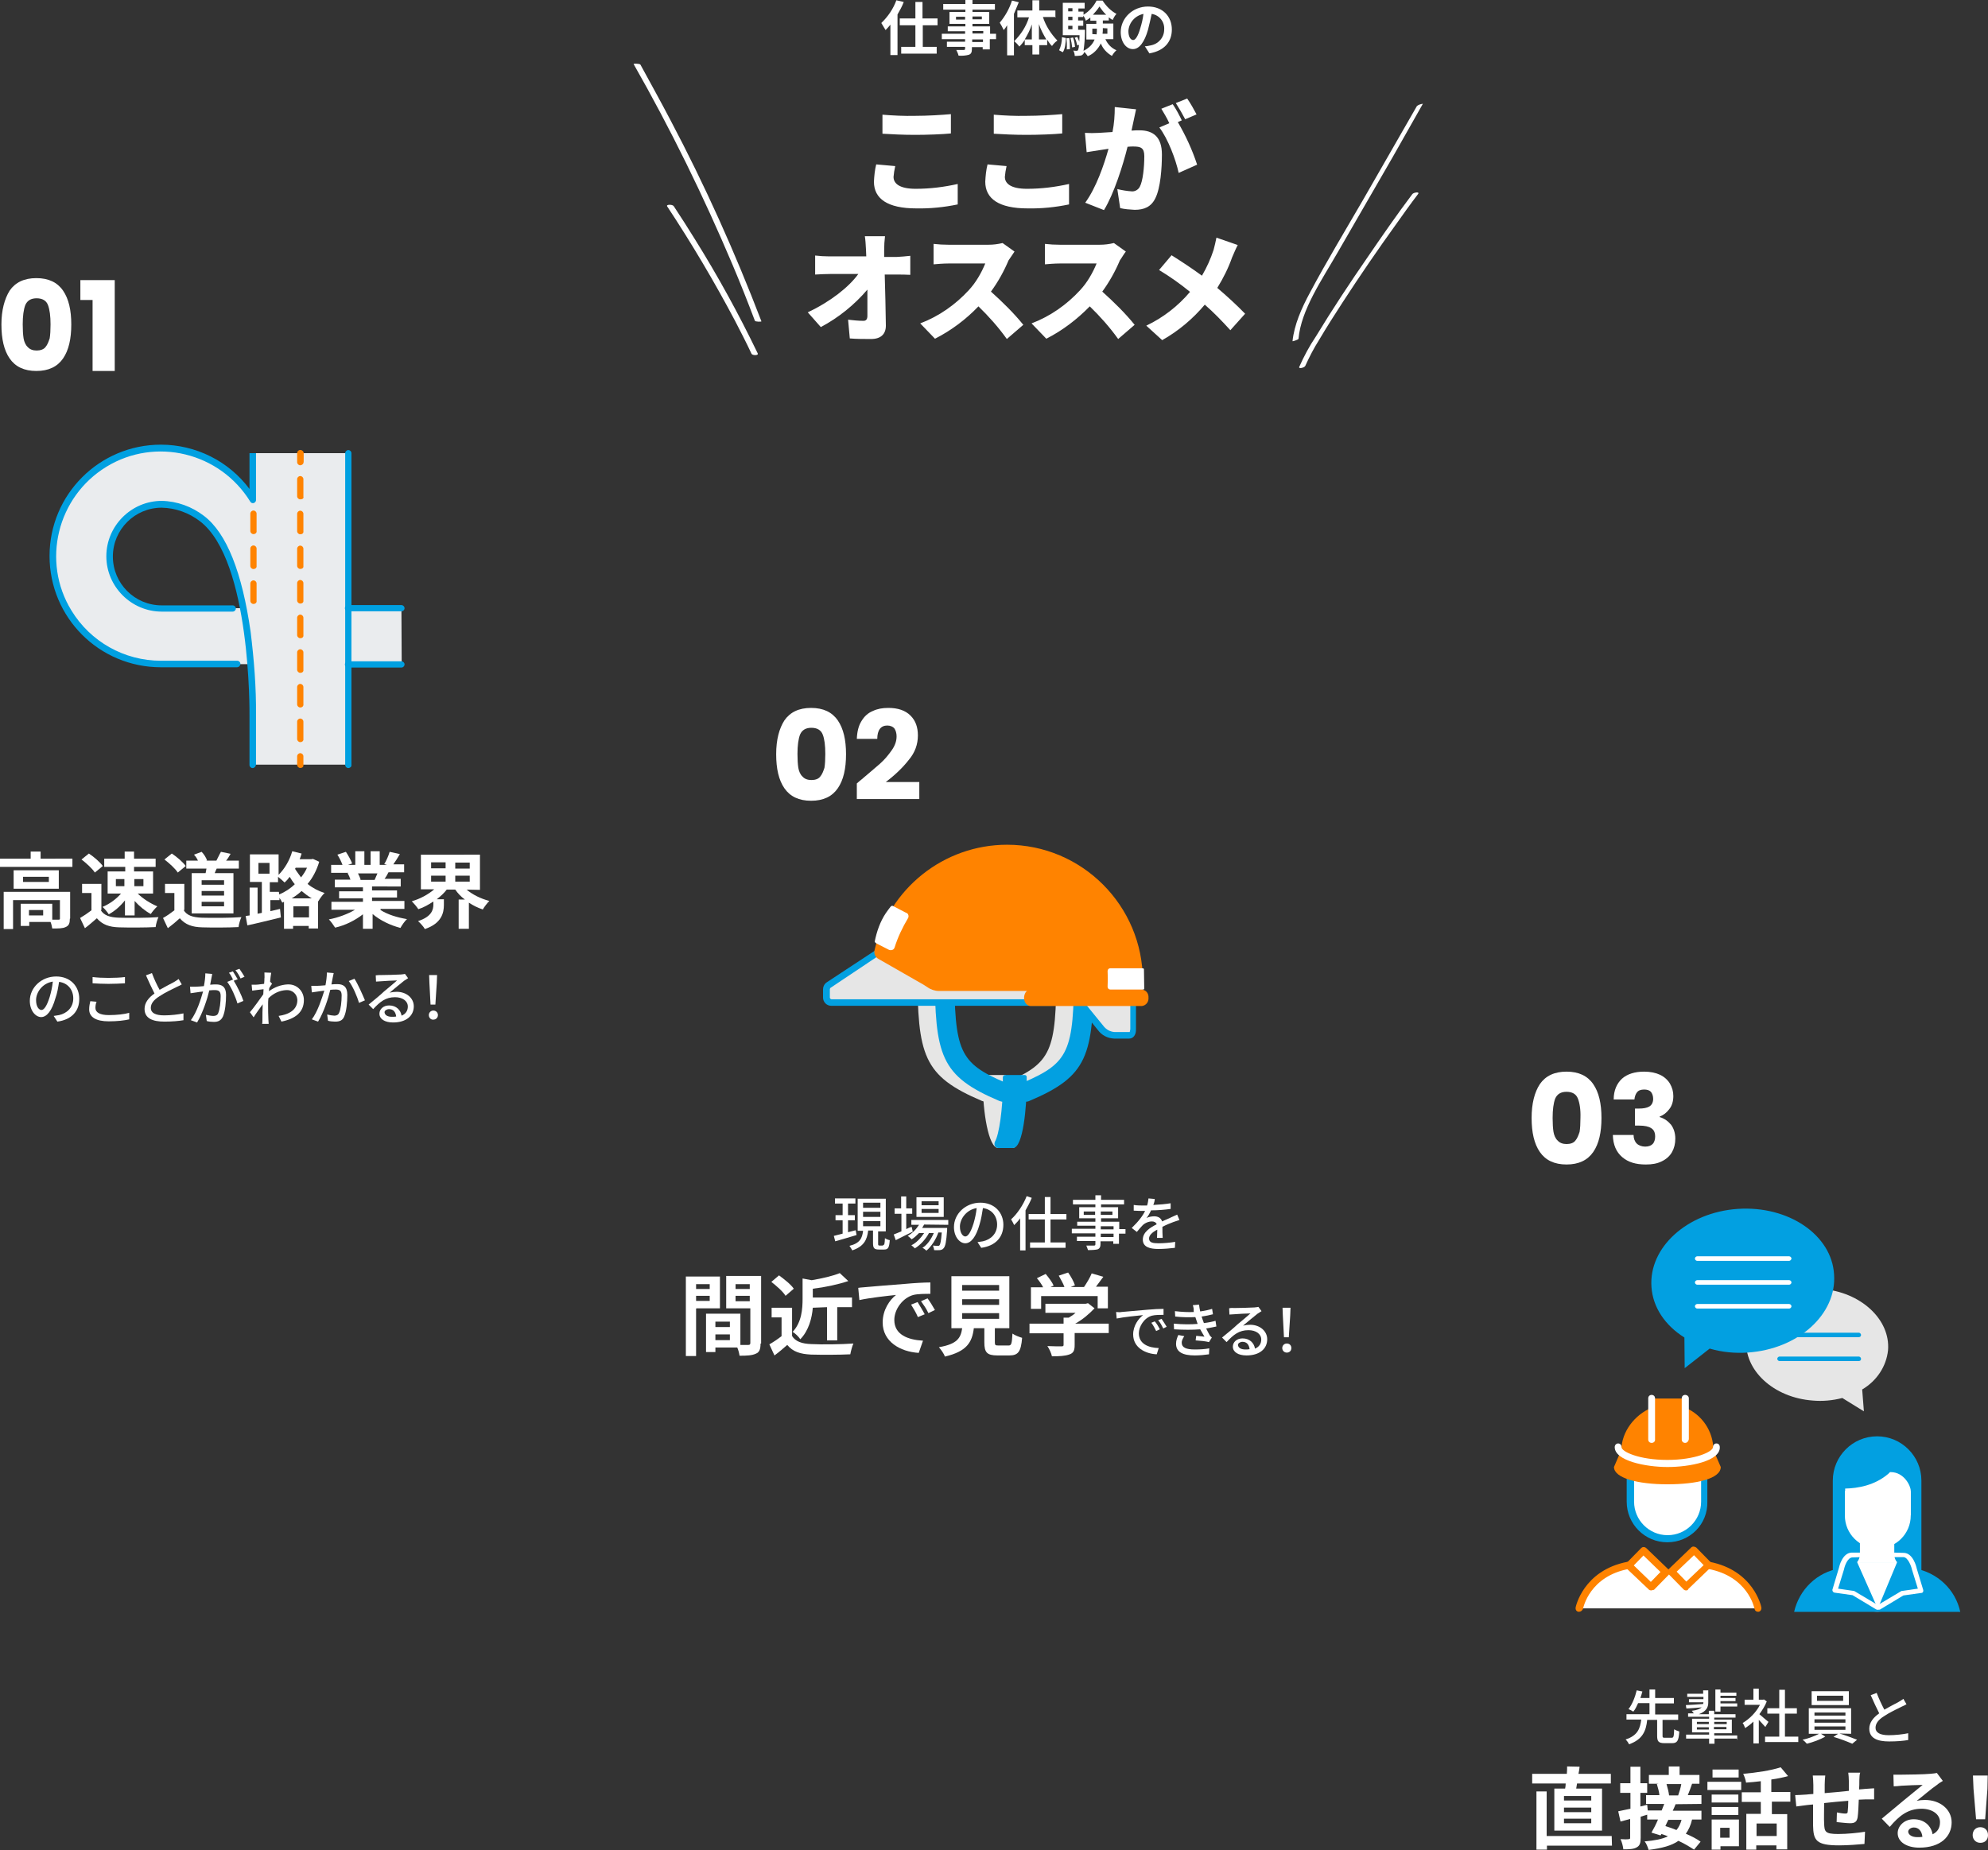 <?xml version="1.0" encoding="utf-8"?>
<!-- Generator: Adobe Illustrator 27.6.1, SVG Export Plug-In . SVG Version: 6.00 Build 0)  -->
<svg version="1.1" id="レイヤー_1" xmlns="http://www.w3.org/2000/svg" xmlns:xlink="http://www.w3.org/1999/xlink" x="0px"
	 y="0px" viewBox="0 0 700 651.6" style="enable-background:new 0 0 700 651.6;" xml:space="preserve">
<rect x="0" y="0" width="700" height="651.6" fill="#333333" stroke="none"/>
<style type="text/css">
	.st0{fill:#FFFFFF;}
	.st1{enable-background:new    ;}
	.st2{fill:#E6E6E5;}
	.st3{fill:#02A0E1;}
	.st4{fill:#E6E6E6;}
	.st5{fill:#FF8300;}
	.st6{fill:#EAECEE;}
	.st7{fill:#00A0E1;}
</style>
<g id="グループ_136503" transform="translate(-334 -1254.342)">
	<g id="グループ_36495" transform="translate(-7.999 -15.561)">
		<g id="グループ_36493" transform="translate(8.322)">
			<path id="パス_393541" class="st0" d="M644.4,1310.3v6.7c3.4,0.2,7.1,0.4,11.6,0.4c4.1,0,9.6-0.2,12.5-0.5v-6.8
				c-3.3,0.3-8.3,0.6-12.5,0.6C652,1310.8,648.2,1310.6,644.4,1310.3z M648.9,1328.4l-6.7-0.6c-0.5,2-0.7,4.1-0.8,6.1
				c0,6,4.8,9.4,14.9,9.4c4.9,0.1,9.8-0.4,14.6-1.4v-7.2c-4.9,1.1-9.8,1.7-14.8,1.7c-5.6,0-7.8-1.8-7.8-4.2
				C648.4,1331,648.6,1329.7,648.9,1328.4L648.9,1328.4z M683.6,1310.3v6.7c3.4,0.2,7.1,0.4,11.6,0.4c4.1,0,9.6-0.2,12.5-0.5v-6.8
				c-3.3,0.3-8.3,0.6-12.5,0.6C691.2,1310.8,687.3,1310.6,683.6,1310.3z M688.1,1328.4l-6.7-0.6c-0.5,2-0.7,4.1-0.8,6.1
				c0,6,4.8,9.4,14.9,9.4c4.9,0.1,9.8-0.4,14.6-1.4v-7.2c-4.9,1.1-9.8,1.7-14.8,1.7c-5.6,0-7.8-1.8-7.8-4.2
				C687.6,1331,687.8,1329.7,688.1,1328.4z M733.7,1308.4l-7.5-0.8c0,2.9-0.2,5.8-0.8,8.8c-1.9,0.1-3.5,0.2-4.8,0.3
				c-1.7,0.1-3.2,0.1-4.9,0l0.6,6.8c1.4-0.2,3.8-0.6,5.1-0.8c0.6-0.1,1.5-0.2,2.6-0.4c-1.6,5.7-4.3,13.6-8.2,19l6.6,2.6
				c3.5-5.7,6.7-15.8,8.3-22.3c0.8-0.1,1.5-0.1,2-0.1c2.6,0,3.9,0.4,3.9,3.4c0,3.9-0.5,8.8-1.6,10.8c-0.5,1-1.7,1.7-2.8,1.6
				c-1.7-0.1-3.4-0.4-5.1-0.8l1,6.7c1.7,0.4,3.3,0.5,5.1,0.6c3.3,0,5.8-1,7.3-4.1c1.8-3.6,2.3-10.5,2.3-15.4c0-6.2-3.1-8.5-7.9-8.5
				c-0.7,0-1.7,0-2.8,0.1c0.2-1,0.5-2.3,0.7-3.3C733.1,1311.3,733.4,1309.7,733.7,1308.4z M751.7,1304.6l-4,1.6
				c1.2,1.9,2.3,3.8,3.3,5.7l4-1.7C754,1308.3,753,1306.5,751.7,1304.6L751.7,1304.6z M746.6,1306.6l-4,1.6c1,1.7,2,3.3,2.8,5.1
				l-3.5,1.5c3,3.9,5.8,11.3,6.8,16l6.5-2.9c-1.7-5.2-4-10.2-6.8-15l1.4-0.6C749.1,1310.8,747.7,1308.1,746.6,1306.6z M645.3,1353.1
				h-7.1c0.2,1.2,0.3,2.7,0.4,4.7c0,0.8,0.1,1.6,0.1,2.4h-13c-1.7,0-3.3-0.1-5-0.3v6.7c1.6-0.1,3.6-0.2,5.2-0.2h10
				c-3.3,4.6-9.9,9.8-17.8,13.5l4.6,5.2c6.2-3.3,11.8-7.8,16.4-13.2c0,3.5,0,6.7,0,9.2c0,1.2-0.4,1.8-1.4,1.8
				c-1.8,0-3.6-0.2-5.4-0.4l0.6,6.6c2.5,0.2,4.8,0.2,7.5,0.2c3.5,0,5.2-1.8,5.2-4.7c-0.1-5.8-0.2-12.1-0.4-18h4.6
				c1.1,0,2.9,0,4.4,0.1v-6.7c-1.6,0.2-3.1,0.3-4.8,0.4H645c0-0.8,0-1.7,0-2.4C645,1356.3,645.1,1354.7,645.3,1353.1z M690.9,1358.5
				l-4.2-3c-1.7,0.4-3.3,0.6-5,0.6h-14c-1.8,0-3.5-0.1-5.3-0.3v7.2c1.1-0.1,3.4-0.3,5.3-0.3h12.9c-1.4,3.4-3.3,6.7-5.8,9.4
				c-4.7,5.1-10.5,9.2-17.1,11.7l5.2,5.4c5.7-2.9,10.9-6.8,15.3-11.4c3.6,3.5,7,7.3,10,11.5l5.8-5c-3.4-4.2-7.3-8-11.4-11.7
				c2.5-3.4,4.6-7.2,6.2-11C689.6,1360.5,690.2,1359.5,690.9,1358.5z M730.1,1358.5l-4.2-3c-1.7,0.4-3.3,0.6-5,0.6h-14
				c-1.8,0-3.5-0.1-5.3-0.3v7.2c1.1-0.1,3.4-0.3,5.3-0.3h12.9c-1.4,3.4-3.3,6.7-5.8,9.4c-4.7,5.1-10.5,9.2-17.1,11.7l5.2,5.4
				c5.7-2.9,10.8-6.8,15.3-11.4c3.6,3.5,7,7.3,10,11.5l5.8-5c-3.4-4.2-7.3-8-11.4-11.7c2.5-3.4,4.6-7.2,6.2-11
				C728.8,1360.5,729.3,1359.5,730.1,1358.5z M769.5,1356.2l-7.5-2.6c-0.3,1.5-0.6,2.8-1,4.3c-1,3.1-2.4,6.2-4.1,9.1
				c-3.4-2.5-7.5-5.2-10.7-7.2l-4.4,5.2c3.8,2.3,7.5,4.9,10.9,7.7c-4.2,5-9.5,9.1-15.4,11.9l5.6,5.1c5.7-3.2,10.8-7.5,15-12.5
				c3.2,2.8,6.1,5.8,9,9l5.2-5.8c-3.1-3.2-6.4-6.2-9.8-9.1c2.1-3.4,3.9-7,5.2-10.7C768.2,1359,768.8,1357.5,769.5,1356.2
				L769.5,1356.2z"/>
			<path id="パス_393540" class="st0" d="M649.3,1270c-1.1,3-2.9,5.7-5.3,8c0.5,0.8,1,1.7,1.5,2.5c0.6-0.6,1.1-1.2,1.7-1.9v10.7
				h2.5V1275c0.8-1.4,1.6-2.8,2.2-4.4L649.3,1270z M663.8,1278.8v-2.4h-5.3v-5.8H656v5.8h-5.5v2.4h5.5v7.6h-5v2.4h12.5v-2.4h-4.9
				v-7.6H663.8z M679.8,1284.7H676v-0.9h3.8V1284.7z M676.1,1280.8h3.8v0.9h-3.8V1280.8z M670.3,1276.8v-1h3.2v1H670.3z
				 M679.4,1275.7v1h-3.3v-1H679.4z M684.5,1281.8h-2.2v-2.6h-6.2v-0.9h5.9v-4.2h-5.9v-0.8h7.9v-2h-7.9v-1.4h-2.5v1.4h-7.8v2h7.8
				v0.8H668v4.2h5.6v0.9h-6.2v1.7h6.1v0.9h-8.2v1.9h8.2v0.9h-6.4v1.8h6.4v0.6c0,0.4-0.1,0.5-0.5,0.5c-0.3,0-1.6,0-2.6,0
				c0.3,0.6,0.6,1.2,0.8,2c1.2,0.1,2.5,0,3.6-0.3c0.8-0.3,1.1-0.8,1.1-2.1v-0.6h3.8v0.8h2.5v-3.6h2.2v-1.9L684.5,1281.8
				L684.5,1281.8z M690,1270.1c-0.9,2.9-2.4,5.5-4.3,7.8c0.5,0.8,1,1.7,1.4,2.6c0.4-0.5,0.8-1,1.2-1.7v10.6h2.4v-14.6
				c0.6-1.4,1.1-2.6,1.7-4.1L690,1270.1z M699.5,1283.8v-5.4c0.6,1.9,1.6,3.7,2.6,5.4H699.5z M694.5,1283.8c1-1.7,1.9-3.4,2.5-5.3
				v5.3H694.5z M705.3,1276v-2.4h-5.7v-3.6h-2.4v3.6h-5.3v2.4h4.1c-1,3.2-2.8,6-5.2,8.4c0.6,0.5,1.2,1.1,1.8,1.9
				c0.7-0.7,1.4-1.5,1.9-2.4v1.9h2.7v3.3h2.4v-3.3h2.8v-1.9c0.5,0.7,1,1.6,1.7,2.2c0.5-0.7,1.1-1.4,1.9-1.9
				c-2.3-2.4-4.1-5.2-5.1-8.3h4.6v0.1L705.3,1276L705.3,1276z M707.9,1288.3c0.8-1.1,1-3.1,1.1-5l-1.4-0.3c0,1.6-0.3,3.1-1,4.6
				L707.9,1288.3z M709.2,1283.4c0.1,1.2,0.2,2.6,0.1,3.9l1.1-0.1c0-1.2,0-2.5-0.2-3.9L709.2,1283.4z M710.6,1283.3
				c0.3,1.1,0.5,2.2,0.6,3.3l1-0.2c-0.1-1.1-0.3-2.3-0.7-3.3L710.6,1283.3z M713.3,1280.2v-1.2h1.8v-1.9h-1.8v-1.2h1.8v-0.5
				c0.4,0.5,0.7,1.1,0.9,1.8c0.5-0.3,1.1-0.7,1.6-1.1v1.1h2.1v1.1h-3.5v5.5h2.9c-0.7,1.8-2.1,3.1-3.9,4c0.3-2.2,0.5-4.4,0.5-6.6
				c0-0.3,0-0.8,0-0.8h-2.4L713.3,1280.2L713.3,1280.2z M709.8,1279h1.5v1.2h-1.5V1279z M711.3,1275.8v1.2h-1.5v-1.2H711.3z
				 M711.3,1272.8v1.1h-1.5v-1.1H711.3z M718.5,1275.1c0.8-0.9,1.7-1.9,2.3-2.9c0.7,1,1.5,2.1,2.4,2.9H718.5z M723.6,1279.9v1.9
				h-1.7c0.1-0.6,0.1-1.2,0.1-1.9v-0.1L723.6,1279.9L723.6,1279.9L723.6,1279.9z M718.3,1281.9v-1.9h1.6v0.1c0,0.6,0,1.2-0.1,1.9
				L718.3,1281.9L718.3,1281.9z M725.7,1283.7v-5.5H722v-1.1h2.1v-1.1c0.4,0.3,0.8,0.7,1.4,0.9c0.3-0.7,0.7-1.5,1.3-2.1
				c-2-1.1-3.6-2.7-4.9-4.7h-2.1c-1,2-2.6,3.8-4.6,5v-1.1h-1.8v-1.1h2.2v-2h-7.7v11.4h5.9c0,0.9-0.1,1.7-0.1,2.3
				c-0.2-0.6-0.4-1.1-0.7-1.7l-0.9,0.3c0.4,0.8,0.7,1.8,0.9,2.7l0.6-0.2c0,0.6-0.1,1.2-0.3,1.8c-0.1,0.2-0.3,0.3-0.5,0.3
				c-0.4,0-0.8,0-1.2-0.1c0.3,0.6,0.5,1.2,0.5,1.9c0.6,0,1.2,0,1.9-0.1c0.5,0,0.9-0.3,1.2-0.7c0.1-0.2,0.2-0.4,0.3-0.6
				c0.4,0.4,0.8,0.9,1.2,1.5c2-0.8,3.6-2.5,4.6-4.5c0.7,1.9,2.2,3.4,3.9,4.4c0.4-0.7,0.9-1.4,1.6-2c-1.7-0.7-3.1-2.1-3.9-3.9h2.9
				l0,0L725.7,1283.7L725.7,1283.7z M746.3,1280.3c0-4.6-3.2-8.1-8.4-8.1c-5.4,0-9.6,4.1-9.6,9c0,3.5,1.9,6,4.3,6
				c2.3,0,4.1-2.6,5.3-6.8c0.5-1.9,0.9-3.8,1.3-5.6c2.7,0.4,4.6,2.8,4.4,5.5c0,2.8-2,5.1-4.8,5.6c-0.6,0.1-1.2,0.3-2,0.3l1.6,2.5
				C743.6,1287.8,746.3,1284.7,746.3,1280.3L746.3,1280.3z M731,1280.8c0.2-3,2.4-5.4,5.3-6c-0.2,1.7-0.6,3.4-1.1,5
				c-0.8,2.8-1.7,4.2-2.5,4.2C731.8,1284,731,1282.9,731,1280.8L731,1280.8z"/>
		</g>
		<g id="グループ_36494" transform="translate(0.367)">
			<g id="グループ_33807" transform="translate(557.633 1291.362)">
				<path id="パス_54402" class="st0" d="M7.1,1.1c13,22.8,24.6,46.5,34.8,70.6c2.8,6.6,5.4,13.2,7.9,19.8
					c0.1,0.4,2.4,0.4,2.3,0.2c-9.3-24.3-19.9-47.9-32-70.8c-3.4-6.5-7-13-10.6-19.6C9.2,0.9,7,0.9,7.1,1.1L7.1,1.1z"/>
				<path id="パス_54403" class="st0" d="M18.9,51.2c8.6,13,16.6,26.5,23.9,40.3c2,3.9,4,7.7,5.8,11.6c0.3,0.7,2.6,0.7,2.2-0.1
					c-6.7-13.9-14.1-27.4-22.3-40.5c-2.4-3.9-4.8-7.6-7.3-11.4C20.7,50.5,18.5,50.5,18.9,51.2L18.9,51.2z"/>
			</g>
			<g id="グループ_33808" transform="translate(780.248 1304.847)">
				<path id="パス_54404" class="st0" d="M18.6,84.4c0.9-10.2,8.2-20.7,14-30.8c6.4-11,12.7-22.1,19.1-33.1L62.4,1.6
					c-0.7,0.1-1.5,0.3-2.1,0.8l-19,33.1C35,46.4,28.5,57.1,22.7,68c-3.1,5.7-5.6,11.5-6.2,17.2C16.4,85.4,18.5,84.7,18.6,84.4
					L18.6,84.4z"/>
				<path id="パス_54405" class="st0" d="M21,93.9c1.4-3.1,3-6.2,4.9-9.2c2.6-4.4,5.4-8.8,8.2-13.1c6.1-9.4,12.4-18.6,19.1-27.9
					c2.4-3.4,4.9-6.9,7.5-10.3c0.7-0.9-1.5-0.6-2,0c-5.5,7.3-10.6,14.7-15.6,22c-6.5,9.4-12.7,18.8-18.4,28.2
					c-2.3,3.4-4.2,7-5.8,10.6C18.4,95.1,20.7,94.6,21,93.9L21,93.9z"/>
			</g>
		</g>
	</g>
	<g id="グループ_135134" transform="translate(161.728 -51.504)">
		<g id="グループ_98156" transform="translate(-147.728 -16.431)">
			<g id="グループ_36497" transform="translate(0 -19.545)">
				<g class="st1">
					<path class="st0" d="M621.6,1776.8c-2.6,0.8-5.4,1.6-7.5,2.2l-0.5-1.9c0.8-0.2,2-0.5,3.1-0.8v-4.7h-2.5v-1.8h2.5v-4.1H614v-1.8
						h7.2v1.8h-2.6v4.1h2.4v1.8h-2.4v4.2l2.7-0.7L621.6,1776.8z M631,1780.3c0.4,0,0.5-0.3,0.6-2.4c0.4,0.3,1.1,0.6,1.7,0.7
						c-0.2,2.7-0.6,3.3-2,3.3h-1.8c-1.7,0-2.1-0.5-2.1-2.3v-4.4h-1.7c-0.4,3.3-1.5,5.6-5.6,7c-0.2-0.4-0.7-1.2-1-1.6
						c3.7-0.9,4.5-2.7,4.8-5.3H622V1764h9.9v11.5h-2.7v4.4c0,0.5,0.1,0.6,0.5,0.6h1.2L631,1780.3L631,1780.3z M623.9,1767.2h6.1
						v-1.8h-6.1V1767.2z M623.9,1770.4h6.1v-1.8h-6.1V1770.4z M623.9,1773.7h6.1v-1.8h-6.1V1773.7z"/>
					<path class="st0" d="M641.4,1775.6c-2.1,1-4.4,2.2-6,3l-0.7-2c0.7-0.3,1.7-0.7,2.7-1.1v-6.2H635v-1.9h2.3v-4.2h1.8v4.2h2.1v1.9
						h-2.1v5.4c0.6-0.3,1.2-0.6,1.9-0.8L641.4,1775.6z M645.4,1773.1c-0.2,0.4-0.5,0.8-0.7,1.2h8.8c0,0,0,0.5,0,0.7
						c-0.3,4.2-0.6,5.8-1.3,6.5c-0.3,0.4-0.7,0.5-1.2,0.6c-0.5,0-1.2,0.1-2.1,0c0-0.4-0.2-1.1-0.4-1.6c0.7,0.1,1.4,0.1,1.7,0.1
						s0.5,0,0.6-0.2c0.3-0.3,0.6-1.6,0.8-4.5h-1.2c-0.8,2.4-2.5,5-4.2,6.4c-0.3-0.3-0.9-0.8-1.4-1c1.7-1,3.1-3.1,4-5.2h-1.7
						c-1.1,2.1-3.1,4.3-5,5.4c-0.3-0.4-0.8-0.8-1.2-1.1c1.7-0.8,3.3-2.5,4.5-4.3h-1.8c-0.8,0.8-1.7,1.7-2.6,2.2
						c-0.3-0.3-0.9-0.9-1.4-1.2c1.6-0.9,3-2.3,4-3.9h-2.7v-1.7h13v1.7L645.4,1773.1L645.4,1773.1L645.4,1773.1z M652.3,1770.4h-9.6
						v-6.9h9.6V1770.4z M650.5,1764.9h-6v1.4h6V1764.9z M650.5,1767.6h-6v1.4h6V1767.6z"/>
				</g>
				<g class="st1">
					<path class="st0" d="M665.5,1781.3l-1.3-2c0.7-0.1,1.4-0.2,1.9-0.3c2.7-0.6,5-2.6,5-5.9c0-3-1.9-5.4-5-5.8
						c-0.3,1.9-0.6,3.9-1.2,5.8c-1.2,4.3-3,6.6-5,6.6s-4-2.3-4-5.7c0-4.7,4.1-8.6,9.3-8.6c5,0,8.1,3.5,8.1,7.8
						C673.3,1777.5,670.6,1780.6,665.5,1781.3z M659.9,1777.3c0.9,0,1.9-1.4,2.9-4.6c0.5-1.7,0.9-3.5,1.1-5.4
						c-3.7,0.6-5.9,3.9-5.9,6.5C658,1776.2,659.1,1777.3,659.9,1777.3z"/>
				</g>
				<g class="st1">
					<path class="st0" d="M683.3,1763.7c-0.6,1.5-1.4,3-2.2,4.4v14.1h-1.9v-11.3c-0.6,0.9-1.4,1.7-2.1,2.4c-0.2-0.4-0.7-1.5-1.1-2
						c2.2-2,4.3-5.1,5.5-8.2L683.3,1763.7z M689.9,1771.3v8.1h5.3v1.9h-12.5v-1.9h5.2v-8.1h-5.7v-1.9h5.7v-6h2v6h5.6v1.9H689.9z"/>
					<path class="st0" d="M716.1,1776.3H714v3.6h-2v-0.9h-4.5v1c0,1-0.3,1.5-0.9,1.8c-0.7,0.2-1.8,0.3-3.5,0.3
						c-0.1-0.4-0.4-1.1-0.6-1.6c1.1,0,2.4,0,2.7,0c0.4,0,0.5-0.1,0.5-0.5v-1.1h-6.5v-1.5h6.5v-1.2h-8.3v-1.6h8.3v-1.1h-6.4v-1.4h6.4
						v-1.2H700v-3.9h5.7v-1h-7.9v-1.6h7.9v-1.6h2v1.6h8.1v1.6h-8.1v1h6v3.9h-6v1.2h6.4v2.6h2.2v1.6L716.1,1776.3L716.1,1776.3z
						 M705.6,1769.7v-1.2h-4v1.2H705.6z M707.6,1768.5v1.2h4.1v-1.2H707.6z M707.6,1774.8h4.5v-1.1h-4.5V1774.8z M712.1,1776.3h-4.5
						v1.2h4.5V1776.3z"/>
				</g>
				<g class="st1">
					<path class="st0" d="M726.1,1766.2c2.1-0.1,4.3-0.3,6.1-0.6v2c-2.1,0.3-4.6,0.5-6.9,0.5c-0.4,0.9-1,2-1.6,2.7
						c0.7-0.4,1.9-0.6,2.7-0.6c1.4,0,2.4,0.6,2.8,1.8c1.2-0.6,2.4-1,3.3-1.5c0.7-0.3,1.4-0.6,2-0.9l0.8,1.9
						c-0.6,0.2-1.5,0.5-2.1,0.7c-1,0.4-2.4,0.9-3.9,1.7c0,1.1,0,2.8,0.1,3.9h-2c0-0.7,0.1-1.9,0.1-2.9c-1.8,0.9-2.9,2-2.9,3.1
						c0,1.5,1.4,1.7,3.4,1.7c1.7,0,4-0.2,5.8-0.5l-0.1,2.1c-1.5,0.2-4,0.4-5.8,0.4c-3.1,0-5.5-0.7-5.5-3.3c0-2.6,2.5-4.2,4.9-5.4
						c-0.3-0.7-0.9-1-1.7-1c-1.2,0-2.6,0.6-3.4,1.5c-0.6,0.6-1.2,1.4-1.9,2.2l-1.8-1.4c2.4-2.3,3.9-4.3,4.7-6c-0.2,0-0.4,0-0.6,0
						c-0.8,0-2.3,0-3.4-0.1v-2c1.1,0.2,2.6,0.2,3.5,0.2c0.4,0,0.8,0,1.2,0c0.3-0.8,0.4-1.8,0.5-2.5l2.2,0.2
						C726.6,1764.5,726.5,1765.2,726.1,1766.2z"/>
				</g>
				<g class="st1">
					<path class="st0" d="M565.1,1802.7v16.7h-3.6v-28h12v11.2h-8.3v0.1L565.1,1802.7L565.1,1802.7z M565.1,1794.1v1.7h4.8v-1.7
						H565.1z M569.9,1800v-1.8h-4.8v1.8H569.9z M587.8,1815c0,2-0.4,3.1-1.7,3.6c-1.3,0.6-3,0.7-5.7,0.7c-0.1-0.8-0.4-2-0.8-2.9
						h-7.7v1.6h-3.3v-13.5h1.6l0,0h10.5v11c1.3,0,2.4,0,2.8,0c0.5,0,0.7-0.2,0.7-0.7v-12.2h-8.5v-11.4H588v23.8H587.8z M577,1807.3
						h-5.1v1.9h5.1V1807.3z M577,1813.8v-2h-5.1v2H577z M579,1794.1v1.7h5v-1.7H579z M584,1800.1v-1.9h-5v1.9H584z"/>
					<path class="st0" d="M598.8,1812.2c1.2,2.1,3.6,2.9,6.9,3c3.6,0.2,10.7,0.1,14.8-0.2c-0.4,0.8-0.9,2.7-1.1,3.8
						c-3.8,0.2-10,0.2-13.8,0.1c-3.9-0.2-6.4-1-8.4-3.4c-1.4,1.2-2.7,2.4-4.5,3.7l-1.8-3.9c1.4-0.8,2.9-1.8,4.3-2.9v-6.6h-3.5v-3.4
						h7.2v9.8H598.8z M596.6,1798.2c-0.9-1.5-3.2-3.5-5-4.9l2.7-2.3c1.9,1.4,4.2,3.2,5.2,4.7L596.6,1798.2z M606.2,1802.4
						c-0.3,3.6-1.4,8-4.4,11.1c-0.5-0.8-1.8-2.1-2.7-2.6c3.2-3.4,3.5-8.1,3.5-11.7v-7.1l3.2,0.6c3.6-0.6,7.5-1.5,9.9-2.5l3,2.8
						c-3.6,1.2-8.2,2.2-12.5,2.7v3.1H620v3.4h-5.2v11.7h-3.6v-11.7L606.2,1802.4L606.2,1802.4z"/>
				</g>
				<g class="st1">
					<path class="st0" d="M625.2,1795.1c2.6-0.2,7.8-0.7,13.5-1.1c3.2-0.3,6.7-0.5,8.9-0.5v4c-1.7,0-4.4,0-6,0.4
						c-3.7,1-6.7,5-6.7,8.8c0,5.2,4.8,7,10.1,7.3l-1.5,4.3c-6.6-0.4-12.7-4-12.7-10.7c0-4.5,2.5-8,4.7-9.7c-2.9,0.3-9.3,1-12.9,1.8
						l-0.4-4.3C623.4,1795.2,624.6,1795.2,625.2,1795.1z M645.6,1804.7l-2.4,1c-0.7-1.7-1.5-2.9-2.4-4.4l2.3-0.9
						C643.8,1801.6,645,1803.5,645.6,1804.7z M649.2,1803.2l-2.3,1.1c-0.8-1.7-1.6-2.8-2.6-4.2l2.3-1
						C647.4,1800.1,648.5,1802,649.2,1803.2z"/>
				</g>
				<g class="st1">
					<path class="st0" d="M675.1,1815.7c1,0,1.2-0.5,1.4-4.2c0.8,0.6,2.4,1.2,3.4,1.5c-0.4,4.9-1.4,6.2-4.5,6.2h-4.2
						c-3.7,0-4.6-1.1-4.6-4.6v-5h-3.7c-0.6,5-2.5,8.2-10.2,10c-0.3-1-1.4-2.5-2.1-3.3c6.4-1.1,7.7-3.2,8.2-6.7H655v-18.3h20.4v18.3
						h-5.1v5c0,1,0.2,1.1,1.4,1.1H675.1L675.1,1815.7L675.1,1815.7z M658.8,1796.4h13v-2h-13V1796.4z M658.8,1801.4h13v-2h-13
						V1801.4z M658.8,1806.3h13v-2h-13V1806.3z"/>
					<path class="st0" d="M710.4,1811.3h-12v4.2c0,2-0.4,2.9-2,3.4c-1.5,0.5-3.4,0.6-6,0.6c-0.2-1-0.9-2.6-1.6-3.6
						c2,0.1,4.3,0.1,4.9,0.1c0.6,0,0.8-0.1,0.8-0.5v-4.1h-12v-3.4h12v-2.1h1.8c0.8-0.5,1.7-1,2.4-1.7h-10.6v-3.2h14.2l0.8-0.2
						l2.3,1.8c-1.8,1.9-4.2,4-6.8,5.4h11.8L710.4,1811.3L710.4,1811.3z M686.6,1802.8H683v-7.6h4.3c-0.5-1-1.4-2.3-2.2-3.2l3.1-1.5
						c1,1.2,2.3,2.9,2.8,4.1l-1.1,0.5h4.9c-0.4-1.2-1.3-2.7-2-4l3.3-1.1c1,1.4,2,3.2,2.4,4.5l-1.5,0.6h4.7c1-1.5,2.1-3.3,2.7-4.8
						l4.1,1.2c-0.8,1.1-1.8,2.4-2.6,3.5h4.2v7.6h-3.6v-4.3h-19.9L686.6,1802.8L686.6,1802.8z"/>
				</g>
				<g class="st1">
					<path class="st0" d="M714.9,1803.9c1.6-0.1,5.2-0.5,9.1-0.8c2.2-0.2,4.3-0.3,5.7-0.3v2.1c-1.1,0-3,0-4.1,0.3
						c-2.8,0.8-4.6,3.9-4.6,6.2c0,3.8,3.5,5.1,7,5.2l-0.7,2.2c-4.1-0.2-8.3-2.4-8.3-7c0-3.1,1.9-5.6,3.5-6.8c-2.1,0.2-7,0.7-9.3,1.2
						l-0.2-2.3C713.8,1804,714.5,1804,714.9,1803.9z M728.4,1810l-1.3,0.6c-0.5-1-1-2-1.7-2.9l1.2-0.5
						C727.2,1807.8,728,1809.2,728.4,1810z M730.8,1809.1l-1.2,0.6c-0.5-1-1-2-1.8-2.9l1.2-0.5
						C729.5,1807,730.3,1808.3,730.8,1809.1z"/>
					<path class="st0" d="M740,1801.5l2.2-0.2c0.1,0.7,0.2,1.6,0.4,2.4c1.5-0.2,2.9-0.5,4.2-0.9l0.3,1.9c-1.1,0.3-2.6,0.6-4,0.8
						c0.1,0.4,0.3,0.8,0.4,1.2c0.1,0.3,0.3,0.7,0.4,1.1c1.7-0.2,3.1-0.5,4.1-0.8l0.3,2c-1,0.2-2.2,0.5-3.6,0.7
						c0.4,0.8,0.8,1.6,1.2,2.3c0.2,0.4,0.5,0.6,0.8,0.9l-1,1.6c-1.1-0.3-3.2-0.5-4.7-0.6l0.2-1.6c1,0.1,2.3,0.2,2.9,0.3
						c-0.5-0.8-1-1.8-1.5-2.6c-2.5,0.2-5.9,0.2-9.2,0l-0.1-2c3.1,0.3,6.1,0.3,8.4,0.1c-0.1-0.3-0.2-0.6-0.3-0.9
						c-0.2-0.5-0.3-1-0.5-1.5c-2,0.1-4.5,0.1-7.1-0.2l-0.1-1.9c2.5,0.3,4.8,0.4,6.7,0.3c0-0.1,0-0.1-0.1-0.2
						C740.4,1802.8,740.2,1802.1,740,1801.5z M736.1,1814.7c0,1.7,1.5,2.4,4.6,2.4c2,0,3.5-0.1,5.1-0.4l-0.1,2.1
						c-1.5,0.2-3.2,0.4-5,0.4c-4.2,0-6.6-1.2-6.6-4.1c0-1.2,0.4-2.2,0.8-3.1l2.1,0.4C736.6,1813.1,736.1,1813.8,736.1,1814.7z"/>
					<path class="st0" d="M754.7,1802.5c1,0,5.8-0.1,7-0.2c0.7-0.1,1.1-0.1,1.4-0.2l1.1,1.5c-0.4,0.3-0.8,0.5-1.4,0.9
						c-1,0.8-3.6,2.9-5.1,4.2c0.8-0.2,1.7-0.3,2.5-0.3c3.4,0,6,2.2,6,5.1c0,3.3-2.6,5.7-7.3,5.7c-2.9,0-4.8-1.2-4.8-3.1
						c0-1.6,1.4-2.9,3.4-2.9c2.6,0,4.1,1.7,4.4,3.6c1.5-0.6,2.2-1.8,2.2-3.2c0-2-1.9-3.3-4.5-3.3c-3.3,0-5.3,1.6-7.7,4.2l-1.6-1.6
						c1.7-1.4,4.3-3.5,5.4-4.6c1.1-0.9,3.5-2.9,4.6-3.9c-1.1,0-4.7,0.2-5.8,0.3c-0.5,0-1,0.1-1.6,0.1l-0.1-2.2
						C753.5,1802.4,754.2,1802.5,754.7,1802.5z M758.5,1817.1c0.5,0,1,0,1.5-0.1c-0.2-1.6-1-2.6-2.5-2.6c-0.8,0-1.6,0.5-1.6,1.1
						C756,1816.6,757.1,1817.1,758.5,1817.1z"/>
					<path class="st0" d="M771.5,1816.6c0-0.9,0.7-1.6,1.6-1.6s1.6,0.6,1.6,1.6s-0.7,1.6-1.6,1.6S771.5,1817.5,771.5,1816.6z
						 M771.7,1805.1l-0.1-2.7h2.8l-0.1,2.7l-0.5,7.7h-1.7L771.7,1805.1z"/>
				</g>
				<g id="i_intern-point02" transform="translate(655 1678.586)">
					<g id="グループ_136502" transform="translate(-55 -51.251)">
						<g id="グループ_136495" transform="translate(31.946 42.624)">
							<path id="パス_397062" class="st2" d="M43,59.9h-7.8c-0.4,0-0.9-0.1-1.4-0.3c-20.7-8.8-22.7-15.9-22.7-45.8H18
								c0,28.3,1.7,32.4,17.8,39.3h6.5C58.3,46.2,60,42.2,60,13.8h6.9c0,29.9-2,37.1-22.6,45.8C43.9,59.8,43.4,59.9,43,59.9L43,59.9
								z"/>
							<g id="グループ_136494" transform="translate(22.131 35.178)">
								<path id="パス_397063" class="st2" d="M19.8,16v2.7c0,8.4,1.7,17.9,3.2,20.5c0.2,0.3,0.1,0.7-0.2,0.9
									c-0.1,0-0.2,0.1-0.3,0.1h-5.1c-2.2,0-4.5-10.9-4.5-21.6V16H19.8z"/>
								<path id="パス_397064" class="st2" d="M22.5,41h-5.1C13.9,41,12,27.8,12,18.7V16c0-0.4,0.4-0.7,0.8-0.7l0,0h6.9
									c0.4,0,0.7,0.3,0.7,0.7l0,0v2.7c0,8.4,1.7,17.7,3.1,20.1c0.3,0.4,0.3,1,0,1.5C23.4,40.7,22.9,41,22.5,41L22.5,41z
									 M13.6,16.8v1.9c0,11.5,2.5,20.4,3.8,20.7h4.9c-1.8-3-3.2-12.6-3.2-20.7v-1.9C19.1,16.8,13.6,16.8,13.6,16.8z"/>
							</g>
						</g>
						<g id="グループ_136497" transform="translate(37.854 42.624)">
							<path id="パス_397065" class="st3" d="M43.2,59.9h-7.8c-0.4,0-0.9-0.1-1.4-0.3c-20.7-8.8-22.7-15.9-22.7-45.8h6.9
								c0,28.3,1.7,32.4,17.8,39.3h6.5c16-6.9,17.8-10.9,17.8-39.3h6.9c0,29.9-2,37.1-22.6,45.8C44.2,59.8,43.7,59.9,43.2,59.9
								L43.2,59.9z"/>
							<g id="グループ_136496" transform="translate(19.959 35.178)">
								<path id="パス_397066" class="st3" d="M16.1,16v2.7c0,8.4-1.4,17.9-2.9,20.5c-0.2,0.3-0.1,0.7,0.2,0.9
									c0.1,0.1,0.2,0.1,0.4,0.1H19c2.3,0,4.1-10.9,4.1-21.6V16H16.1z"/>
								<path id="パス_397067" class="st3" d="M18.9,41h-5.2c-0.5,0-1-0.3-1.2-0.7s-0.2-1,0-1.5c1.5-2.4,2.8-11.8,2.8-20.1V16
									c0.1-0.4,0.4-0.7,0.8-0.7l0,0H23c0.4,0,0.7,0.3,0.7,0.7l0,0v2.7C23.7,26,22.5,41,18.9,41L18.9,41z M13.9,39.4h5
									c1.2-0.3,3.3-9.4,3.3-20.7v-1.9h-5.4v1.9C16.8,26.3,15.6,36.3,13.9,39.4z"/>
							</g>
						</g>
						<g id="グループ_136501">
							<g id="グループ_136500">
								<g id="グループ_136498" transform="translate(84.894 51.273)">
									<path id="パス_397068" class="st4" d="M34.1,15.3v10.4c0,1.1-0.6,2.2-1.4,2.2h-5.3c-1.9-0.1-3.6-1-4.8-2.6l-8.1-10
										C14.5,15.3,34.1,15.3,34.1,15.3z"/>
									<path id="パス_397069" class="st3" d="M32.7,29h-5.3c-2.3-0.1-4.4-1.2-5.7-3l-8.1-10c-0.4-0.5-0.3-1.2,0.1-1.6
										c0.3-0.2,0.6-0.3,0.8-0.3H34c0.6,0,1.1,0.5,1.1,1.1v10.4C35.2,27.6,34.2,29,32.7,29L32.7,29z M17,16.4l6.6,8.1
										c0.9,1.2,2.3,2.1,4,2.2h5.3c0.1-0.3,0.1-0.6,0.2-1v-9.3C33.1,16.4,17,16.4,17,16.4z"/>
								</g>
								<g id="グループ_136499" transform="translate(0 34.123)">
									<path id="パス_397070" class="st4" d="M30.9,14.6L11.7,27.3c-0.4,0.3-0.7,0.8-0.7,1.5v2.9c0,0.9,0.8,1.8,1.8,1.8h77.5
										c0.9,0,1.8-0.8,1.8-1.8c0-0.3-0.1-0.6-0.3-0.9l-0.3-0.5c-0.2-0.4-0.6-0.6-1.1-0.7L30.9,14.6z"/>
									<path id="パス_397071" class="st3" d="M90.2,34.6H12.7c-1.7,0-2.9-1.4-2.9-2.9v-2.9c0-0.9,0.4-1.8,1.2-2.4l19.3-12.7
										c0.2-0.2,0.5-0.2,0.8-0.2l59.4,14.9c0.7,0.2,1.4,0.6,1.8,1.2l0.3,0.5c0.8,1.4,0.5,3.1-0.8,4.1
										C91.4,34.5,90.8,34.6,90.2,34.6L90.2,34.6z M31.1,15.8L12.4,28.3c-0.1,0.1-0.2,0.3-0.2,0.5v2.9c0,0.3,0.3,0.6,0.6,0.6h77.5
										c0.3,0,0.6-0.3,0.6-0.6c0-0.1,0-0.2-0.1-0.3l-0.3-0.5c-0.1-0.1-0.2-0.2-0.4-0.3L31.1,15.8z"/>
								</g>
								<path id="パス_397072" class="st5" d="M122.4,59.8C122.4,33.5,101,12,74.6,12c-22.3,0-41.7,15.5-46.7,37.3
									c-0.2,1.1,0.3,2.3,1.4,2.9l15.9,9.1l1.4,0.9c1.1,0.8,2.6,1.3,4,1.3h71.7L122.4,59.8L122.4,59.8z"/>
								<path id="パス_397073" class="st5" d="M82.9,68.8h39.2c1.5-0.2,2.4-1.5,2.3-2.9l0,0c0.1-1.5-0.8-2.7-2.3-2.9H82.9
									c-2.1,0-3,3.1-1.7,4.9l0,0C81.7,68.5,82.3,68.8,82.9,68.8L82.9,68.8z"/>
							</g>
							<path id="パス_397074" class="st0" d="M28.5,46.7L33,49c0.7,0.3,1.6,0.1,1.9-0.6c0-0.1,0.1-0.1,0.1-0.2
								c1.1-3.6,2.8-7.1,4.7-10.3c0.4-0.6,0.2-1.6-0.5-1.9c0,0,0,0-0.1,0l-4.6-2.4c-0.3-0.2-0.6-0.1-0.9,0.2
								c-0.6,0.7-1.1,1.5-1.7,2.3c-2,3-3.2,6.5-3.9,10C28,46.2,28.2,46.5,28.5,46.7L28.5,46.7z"/>
							<path id="パス_397075" class="st0" d="M122.5,63H111c-0.6,0-1-0.4-1-1c0,0,0,0,0-0.1c0.1-1.8,0.1-3.6,0-5.4
								c0-0.6,0.4-1,1-1l0,0h11.4c0.2,0,0.4,0.2,0.4,0.4l0.1,6.7C123,62.8,122.8,63,122.5,63L122.5,63z"/>
						</g>
					</g>
				</g>
			</g>
			<g class="st1">
				<path class="st0" d="M596.2,1576c2-2.9,5.1-4.4,9.4-4.4s7.4,1.5,9.4,4.4s2.9,6.9,2.9,11.9c0,5.1-0.9,9.1-2.9,12
					s-5.1,4.4-9.4,4.4s-7.4-1.5-9.4-4.4s-2.9-6.9-2.9-12C593.3,1582.7,594.4,1578.8,596.2,1576z M609.7,1581c-0.6-1.6-2-2.4-4-2.4
					s-3.3,0.8-4,2.4c-0.6,1.6-0.9,3.9-0.9,6.8c0,2,0.1,3.6,0.3,4.9c0.2,1.2,0.7,2.4,1.5,3.1c0.7,0.8,1.8,1.2,3.1,1.2
					c1.4,0,2.5-0.4,3.1-1.2c0.7-0.8,1.1-1.9,1.5-3.1c0.2-1.2,0.3-2.9,0.3-4.9C610.6,1584.8,610.3,1582.5,609.7,1581z"/>
				<path class="st0" d="M623,1597.1c2.8-2.4,5.1-4.3,6.8-5.8s3-3.1,4.2-4.8s1.7-3.3,1.7-4.9c0-1.1-0.3-2.1-0.8-2.8
					c-0.5-0.6-1.4-1-2.5-1s-2,0.4-2.6,1.2c-0.6,0.8-0.9,2-0.9,3.5h-7.2c0.1-2.5,0.6-4.6,1.6-6.2c1-1.7,2.3-2.9,4-3.6
					c1.7-0.8,3.4-1.1,5.5-1.1c3.4,0,6,0.9,7.8,2.7c1.8,1.8,2.6,4.1,2.6,7c0,3.1-1,6-3.2,8.6c-2.1,2.7-4.8,5.3-8.1,7.8h11.8v6h-22
					v-5.5C622.6,1597.4,623.1,1597,623,1597.1z"/>
			</g>
		</g>
		<g id="グループ_98157" transform="translate(-227.728 42.172)">
			<g id="グループ_36496" transform="translate(0 -23.596)">
				<g class="st1">
					<path class="st0" d="M988.6,1899.3c0.7,0,0.8-0.4,0.9-3c0.4,0.3,1.2,0.6,1.8,0.8c-0.2,3.2-0.7,4.1-2.5,4.1h-2.7
						c-2.1,0-2.6-0.6-2.6-2.6v-5.6H980c-0.4,3.9-1.6,6.9-6.4,8.6c-0.2-0.5-0.7-1.2-1.2-1.7c4.3-1.4,5.1-3.9,5.5-7h-5.2v-1.9h8.1
						v-3.9h-4c-0.5,1.1-1,2.2-1.7,3c-0.4-0.3-1.2-0.7-1.7-0.9c1.4-1.7,2.4-4.5,2.9-6.6l2,0.4c-0.2,0.7-0.4,1.5-0.7,2.3h3.2v-3h2v3
						h6.6v1.9h-6.6v3.9h8.1v1.9h-5.5v5.6c0,0.6,0.1,0.7,0.8,0.7h2.3l0,0L988.6,1899.3L988.6,1899.3z"/>
					<path class="st0" d="M1011.8,1899.6h-8.1v1.8h-1.9v-1.8h-8.1v-1.4h8.1v-0.8h-6v-4.8h6v-0.7h-7.4v-1.2h2
						c-0.2-0.3-0.5-0.7-0.7-0.9c1.9-0.2,2.9-0.7,3.5-1.2c-2,0.2-4,0.3-5.4,0.4l-0.2-1.2c1.6-0.1,3.9-0.2,6.1-0.4
						c0-0.2,0.1-0.4,0.1-0.6h-5.1v-1.1h5.1v-0.8h-5.7v-1.1h5.6v-1.2h1.8v4.3c0,1.7-0.7,3.1-3.3,4.1h3.5v-1.2h1.9v1.2h7.5v1.2h-7.5
						v0.7h6.2v4.8h-6.2v0.8h8.1v1.5h0.1L1011.8,1899.6L1011.8,1899.6z M997.5,1894.5h4.2v-0.8h-4.2V1894.5z M1001.7,1896.4v-0.8
						h-4.2v0.8H1001.7z M1003.6,1893.7v0.8h4.4v-0.8H1003.6z M1007.9,1895.5h-4.4v0.8h4.4V1895.5z M1005.8,1890.1h-1.8v-7.8h1.8v1.1
						h5.6v1.1h-5.6v0.8h5.3v1.1h-5.3v0.8h5.9v1.1h-5.9V1890.1z"/>
					<path class="st0" d="M1021.6,1895.5c-0.5-0.6-1.5-1.6-2.3-2.5v8.3h-1.9v-7.7c-0.9,0.9-2,1.7-2.9,2.3c-0.2-0.5-0.6-1.5-0.9-1.8
						c2.4-1.4,4.8-3.8,6.1-6.4h-5.4v-1.8h3.1v-3.9h1.9v3.9h1.5l0.3-0.1l1,0.7c-0.6,1.6-1.6,3.1-2.6,4.5c0.9,0.8,2.7,2.3,3.2,2.7
						L1021.6,1895.5z M1033.2,1898.9v1.9h-11.7v-1.9h5v-8.1h-4.2v-1.9h4.2v-6.5h2v6.5h4.2v1.9h-4.2v8.1H1033.2z"/>
					<path class="st0" d="M1047.7,1897.8c2.1,0.6,4.6,1.6,6.2,2.2l-1.7,1.4c-1.6-0.7-4.4-1.8-6.6-2.4l1.6-1.1h-6l1.5,1
						c-1.7,1-4.4,2-6.5,2.5c-0.3-0.4-0.9-1-1.5-1.4c2-0.4,4.5-1.4,5.8-2.1h-3.6v-9h14.9v9L1047.7,1897.8L1047.7,1897.8
						L1047.7,1897.8z M1051,1887.8h-13.1v-4.9h13.1V1887.8z M1038.9,1891.5h10.9v-1.1h-10.9V1891.5z M1038.9,1894h10.9v-1.2h-10.9
						V1894z M1038.9,1896.5h10.9v-1.2h-10.9V1896.5z M1049,1884.5h-9.2v1.8h9.2V1884.5z"/>
				</g>
				<g class="st1">
					<path class="st0" d="M1063.5,1889.4c1.9-1.1,3.9-2.1,5-2.7c0.7-0.4,1.1-0.7,1.7-1.1l1.1,1.9c-0.5,0.3-1.1,0.6-1.8,0.9
						c-1.4,0.7-4.2,2-6.1,3.3c-1.9,1.2-3,2.5-3,4.1c0,1.7,1.6,2.6,4.7,2.6c2.2,0,5-0.3,6.8-0.7v2.4c-1.7,0.3-4,0.5-6.7,0.5
						c-4.1,0-7-1.1-7-4.5c0-2.2,1.5-4,3.5-5.4c-0.9-1.8-2-4.1-3-6.4l2.1-0.8C1061.6,1885.6,1062.6,1887.7,1063.5,1889.4z"/>
				</g>
				<g class="st1">
					<path class="st0" d="M951.1,1917.2c0.1-0.5,0.2-1.1,0.2-1.8h-11.8v-3.4h12.2c0.1-0.9,0.1-1.9,0.1-2.6l4.4,0.1
						c-0.1,0.8-0.2,1.7-0.4,2.5h11.4v3.4h-11.9c-0.1,0.6-0.2,1.1-0.3,1.8h9.1v14.8h-16.8v-14.8H951.1z M967.6,1937.3h-22.9v1.4H941
						v-20.5h3.6v15.7h22.9L967.6,1937.3L967.6,1937.3z M960.3,1919.8h-9.6v1.6h9.6V1919.8z M960.3,1923.9h-9.6v1.6h9.6V1923.9z
						 M960.3,1927.8h-9.6v1.6h9.6V1927.8z"/>
					<path class="st0" d="M990,1922.7c-0.3,0.7-0.6,1.5-1,2.3h10.1v3.1h-3.3c-0.5,2.1-1.2,3.6-2.2,5c2.1,0.9,4,1.9,5.2,2.8l-2.3,2.8
						c-1.4-0.9-3.3-2.1-5.5-3.1c-2.4,1.7-5.8,2.6-10.5,3.2c-0.3-1-0.8-2.3-1.4-3c3.5-0.3,6.2-0.8,8.2-1.8c-0.8-0.3-1.6-0.6-2.3-0.8
						l-0.3,0.5l-3.2-1c0.7-1.2,1.6-2.9,2.3-4.6H980v-1.7c-0.8,0.2-1.6,0.5-2.3,0.7v7.4c0,1.9-0.3,2.8-1.4,3.4
						c-1,0.6-2.5,0.7-4.7,0.7c-0.1-1-0.5-2.6-1-3.6c1.2,0.1,2.5,0.1,2.9,0c0.4,0,0.5-0.1,0.5-0.6v-6.5l-3.4,0.9l-0.8-3.6
						c1.1-0.2,2.6-0.6,4.3-0.9v-5.6h-3.6v-3.4h3.6v-5.8h3.5v5.8h2.4v3.4h-2.4v4.8l2.4-0.6l0.2,2h4.9c0.3-0.8,0.6-1.6,0.9-2.3h-6.4
						v-3.1h4.7c-0.1-1.1-0.5-2.6-0.9-3.9l0.6-0.1h-3.4v-3.1h7v-3h3.8v3h7v3.1h-2.6c-0.5,1.5-1,2.8-1.5,4h4.8v3.1L990,1922.7
						L990,1922.7z M987.5,1928.1c-0.4,0.8-0.8,1.6-1.1,2.3c1.2,0.4,2.5,0.8,3.9,1.4c0.8-0.9,1.4-2.2,1.8-3.6h-4.6L987.5,1928.1
						L987.5,1928.1z M986.8,1915.6c0.4,1.4,0.8,2.9,0.9,4h-0.1h3.3c0.4-1.1,0.9-2.7,1.1-4H986.8z"/>
					<path class="st0" d="M1001.2,1914.8h11.9v2.9h-11.9V1914.8z M1012.3,1937.5h-6.5v1.2h-3.1v-10.6h9.6V1937.5z M1012.1,1922.1
						h-9.4v-2.8h9.4V1922.1z M1002.7,1923.7h9.4v2.8h-9.4V1923.7z M1012.2,1913.3h-9.2v-2.8h9.2V1913.3z M1005.7,1931v3.5h3.3v-3.5
						H1005.7z M1023.9,1922v4.2h5.4v12.4h-3.8v-1.4h-7.1v1.5h-3.5v-12.6h5.1v-4.2h-6.7v-3.4h6.7v-3.9c-1.8,0.2-3.5,0.4-5.2,0.5
						c-0.1-0.9-0.6-2.3-1-3.1c4.7-0.4,9.9-1.2,13.2-2.3l2.6,3.1c-1.8,0.5-3.7,0.9-5.9,1.2v4.4h6.7v3.4h-6.5L1023.9,1922L1023.9,1922
						z M1025.6,1929.5h-7.1v4.4h7.1V1929.5z"/>
				</g>
				<g class="st1">
					<path class="st0" d="M1054.7,1914.2c0,1.2,0,2.3-0.1,3.3c0.8-0.1,1.7-0.1,2.3-0.2c0.8-0.1,2.1-0.1,3-0.2v3.9c-0.5,0-2.2,0-3,0
						c-0.7,0-1.5,0.1-2.4,0.1c-0.1,2.4-0.2,4.9-0.4,6.2c-0.3,1.7-1.1,2.1-2.7,2.1c-1.1,0-3.6-0.3-4.7-0.4l0.1-3.4
						c0.9,0.2,2.3,0.4,2.9,0.4s0.9-0.1,0.9-0.7c0.1-0.8,0.2-2.3,0.2-3.8c-2.8,0.2-5.8,0.5-8.5,0.8c0,2.9-0.1,5.7,0,7.1
						c0.1,3,0.3,3.8,5,3.8c3,0,7-0.4,9.4-0.8l-0.2,4.3c-2.1,0.2-5.9,0.5-8.9,0.5c-8.1,0-9.1-1.7-9.2-7.1c0-1.4,0-4.4,0-7.3
						c-0.8,0.1-1.6,0.1-2.1,0.2c-1,0.1-2.9,0.4-3.8,0.5l-0.4-4c0.9,0,2.3-0.1,4-0.2c0.5-0.1,1.4-0.1,2.4-0.2c0-1.5,0-2.6,0-3.1
						c0-1.2-0.1-2.3-0.2-3.4h4.4c-0.1,1-0.2,2-0.2,3.2c0,0.7,0,1.8,0,3c2.6-0.2,5.7-0.5,8.5-0.8v-3.5c0-0.8-0.1-2.3-0.2-2.9h4.2
						C1054.8,1912,1054.7,1913.3,1054.7,1914.2z"/>
					<path class="st0" d="M1069.5,1912.3c1.7,0,8.3-0.1,10.1-0.3c1.2-0.1,2-0.2,2.4-0.3l2.1,2.8c-0.7,0.4-1.5,0.9-2.2,1.5
						c-1.7,1.1-5,4-7,5.5c1-0.2,2-0.3,2.9-0.3c5.3,0,9.4,3.3,9.4,7.9c0,4.9-3.8,8.9-11.4,8.9c-4.4,0-7.6-2-7.6-5.1
						c0-2.5,2.3-4.9,5.6-4.9c3.9,0,6.2,2.4,6.7,5.3c1.8-0.9,2.6-2.3,2.6-4.3c0-2.8-2.8-4.7-6.5-4.7c-4.8,0-7.9,2.5-11.2,6.4
						l-2.8-2.9c2.2-1.8,6-5,7.8-6.5s5-4.1,6.6-5.4c-1.6,0-5.9,0.2-7.6,0.3c-0.8,0.1-1.9,0.2-2.6,0.2l-0.1-4.1
						C1067.6,1912.3,1068.6,1912.3,1069.5,1912.3z M1075.1,1934.3c0.6,0,1.2,0,1.8-0.1c-0.2-2.1-1.4-3.3-3-3.3c-1.1,0-2,0.7-2,1.5
						C1072,1933.5,1073.2,1934.3,1075.1,1934.3z"/>
					<path class="st0" d="M1094.6,1933.6c0-1.7,1.1-2.8,2.7-2.8s2.7,1.1,2.7,2.8s-1.1,2.7-2.7,2.7S1094.6,1935.1,1094.6,1933.6z
						 M1094.9,1917.3l-0.2-4.7h5.2l-0.1,4.7l-0.8,10.7h-3.2L1094.9,1917.3z"/>
				</g>
				<g id="i_intern-point03" transform="translate(1008 1763.989)">
					<g id="グループ_82891" transform="translate(-65 -68.155)">
						<g id="グループ_82888" transform="translate(17.38 88.517)">
							<path id="_パス_44047" class="st0" d="M13.7,22.1v9.8c0,7.2,5.8,13,13,13s13-5.8,13-13v-9.8C39.7,22.1,13.7,22.1,13.7,22.1
								z"/>
							<path id="パス_237099" class="st3" d="M26.7,46.1c-7.9,0-14.3-6.4-14.3-14.3V22c0-0.7,0.6-1.2,1.2-1.2h26
								c0.7,0,1.2,0.5,1.2,1.2v9.8C41,39.7,34.7,46.1,26.7,46.1L26.7,46.1z M15,23.3v8.5c0,6.5,5.3,11.8,11.8,11.8
								s11.8-5.3,11.8-11.8v-8.5H15L15,23.3z"/>
						</g>
						<g id="_グループ_32272" transform="translate(86.952 76.899)">
							<path id="_線_4610" class="st3" d="M15.4,75.3V36c0-8.6,7-15.6,15.6-15.6l0,0c8.6,0,15.6,7,15.6,15.6l0,0v39.3H15.4
								L15.4,75.3z"/>
						</g>
						<g id="_グループ_32272-2" transform="translate(88.244 119.561)">
							<path id="_線_4610-2" class="st0" d="M20.2,22.1l-4.8,3.1c0,7.9,6.4,14.3,14.3,14.3l0,0c7.9,0,14.3-6.4,14.3-14.3l-4.5-3.1
								H20.2z"/>
						</g>
						<path id="パス_237100" class="st0" d="M125.2,141.8h-14.4l0.1-0.2c0.6-0.7,1-1.7,1-2.7v-7.2H124v7.2c0,1,0.3,2,1,2.7
							L125.2,141.8L125.2,141.8z"/>
						<path id="_パス_44047-2" class="st0" d="M106.6,116.6v8.6c0,6.4,5.2,11.6,11.6,11.6s11.6-5.2,11.6-11.6v-8.6
							C129.8,116.6,106.6,116.6,106.6,116.6z"/>
						<g id="グループ_82889" transform="translate(1.206 115.479)">
							<g id="_グループ_32269" transform="translate(0 5.115)">
								<path id="_パス_44040" class="st0" d="M11.8,37.3c0,0,2.3-12.3,17.4-15.1l14.2,2.7l14.1-2.7c15,2.8,17.3,15.1,17.3,15.1"
									/>
							</g>
							<g id="_グループ_32269-2" transform="translate(16.676)">
								<path id="_パス_44041" class="st0" d="M25.6,29.5l-5.2,5.3l-7.9-7.5l5.2-5.3L25.6,29.5z"/>
								<path id="_パス_44042" class="st0" d="M27.6,29.5l5.2,5.3l7.9-7.6l-5.2-5.3L27.6,29.5z"/>
							</g>
						</g>
						<g id="_グループ_32271" transform="translate(73.931 117.023)">
							<path id="_パス_44045" class="st3" d="M44.5,40.4l7.4-17.8c0.2-0.5,0.8-0.8,1.5-0.5c0.2,0.1,0.3,0.2,0.4,0.3l3.4,4.4l0,0
								c8,1.4,14.4,7.4,16.1,15.3H14.8c1.8-7.9,8.1-14,16.1-15.3l3.4-4.4c0.3-0.4,1-0.5,1.5-0.2c0.1,0.1,0.2,0.2,0.3,0.4L44,40.4
								H44.5L44.5,40.4z"/>
						</g>
						<path id="_パス_44037" class="st4" d="M98.4,45.4c13.7,1,24.3,10.7,23.4,21.6c-0.6,5.7-4,10.8-9.1,13.8l0.6,7.7l-7.6-4.7
							c-3.4,0.9-7,1.2-10.4,0.9C81.5,83.7,71,74,71.9,63.1S84.7,44.3,98.4,45.4z"/>
						<path id="パス_237101" class="st3" d="M111.4,62.4H83.6c-0.4,0-0.8-0.4-0.8-0.8c0-0.4,0.4-0.8,0.8-0.8h27.9
							c0.4,0,0.8,0.4,0.8,0.8S112,62.4,111.4,62.4z"/>
						<path id="パス_237102" class="st3" d="M111.4,70.8H83.6c-0.4,0-0.8-0.4-0.8-0.8s0.4-0.8,0.8-0.8h27.9c0.4,0,0.8,0.4,0.8,0.8
							C112.3,70.5,112,70.8,111.4,70.8z"/>
						<path id="_パス_44038" class="st3" d="M68.9,17.2c-17.7,1.2-31.4,13.5-30.4,27.5C39,52,43.4,58.3,50.1,62.5l0.1,10.8
							l8.8-6.9c4.4,1.3,9,1.7,13.4,1.4c17.8-1.2,31.4-13.5,30.4-27.5C102,26.4,86.8,16,68.9,17.2z"/>
						<g id="_グループ_32271-2" transform="translate(101.601 116.149)">
							<path id="パス_237103" class="st0" d="M16.8,42.2c-0.4,0-0.8-0.3-0.8-0.8c0-0.3,0.1-0.6,0.4-0.7l8.4-5
								c0.1-0.1,0.2-0.1,0.4-0.1l5.5-0.8L28.6,28c-0.2-1.1-1.4-4.2-2.9-4.3c-2.5,0-3.3,0-3.3,0c-0.4,0-0.8-0.4-0.8-0.8
								s0.3-0.8,0.8-0.8c0,0,0.9,0,3.4,0.1c3.2,0.1,4.4,4.9,4.5,5.5l2.3,7.6c0.1,0.4-0.1,0.9-0.5,1H32l-6.4,0.9l-8.3,5
								C17.1,42.2,17,42.2,16.8,42.2L16.8,42.2z"/>
						</g>
						<g id="_グループ_32271-3" transform="translate(86.806 116.148)">
							<path id="パス_237104" class="st0" d="M31.2,42.2c-0.1,0-0.3,0-0.4-0.1l-8.3-5l-6.4-0.9c-0.4-0.1-0.7-0.5-0.7-0.9v-0.1
								l2.3-7.7c0.1-0.5,1.2-5.3,4.5-5.4c2.5,0,3.4,0,3.5,0l0,0c0.4,0,0.8,0.4,0.8,0.8s-0.4,0.8-0.8,0.8c0,0-0.9,0-3.3,0.1
								c-1.7,0.1-2.7,3.1-2.9,4.2l-2.1,6.8l5.5,0.8c0.1,0,0.2,0,0.3,0.1l8.4,5c0.4,0.2,0.5,0.7,0.3,1.1
								C31.8,42.1,31.5,42.2,31.2,42.2L31.2,42.2z"/>
						</g>
						<path id="パス_237105" class="st0" d="M87,35.5H54.6c-0.4,0-0.8-0.4-0.8-0.8c0-0.4,0.4-0.8,0.8-0.8H87
							c0.4,0,0.8,0.4,0.8,0.8C87.8,35,87.4,35.5,87,35.5L87,35.5z"/>
						<path id="パス_237106" class="st0" d="M87,43.9H54.6c-0.4,0-0.8-0.4-0.8-0.8s0.4-0.8,0.8-0.8H87c0.4,0,0.8,0.4,0.8,0.8
							S87.4,43.9,87,43.9L87,43.9z"/>
						<path id="パス_237107" class="st0" d="M87,52.3H54.6c-0.4,0-0.8-0.4-0.8-0.8c0-0.4,0.4-0.8,0.8-0.8H87
							c0.4,0,0.8,0.4,0.8,0.8C87.8,51.9,87.4,52.3,87,52.3L87,52.3z"/>
						<g id="_グループ_32269-3" transform="translate(0 119.39)">
							<path id="パス_237108" class="st5" d="M76,39.7c-0.6,0-1.1-0.4-1.2-1c-0.1-0.4-2.3-11.5-16.4-14.1c-0.7-0.1-1.1-0.8-1-1.5
								s0.8-1.1,1.5-1c15.7,3,18.3,15.9,18.3,16.1c0.1,0.7-0.3,1.4-1,1.5l0,0C76.2,39.7,76.1,39.7,76,39.7z"/>
							<path id="パス_237109" class="st5" d="M13,39.7c-0.1,0-0.1,0-0.2,0c-0.7-0.1-1.1-0.7-1-1.5c0-0.1,2.6-13.1,18.3-16.1
								c0.7-0.1,1.4,0.3,1.5,1s-0.3,1.4-1,1.5c-13.9,2.6-16.1,13.6-16.2,14.1C14.1,39.3,13.6,39.7,13,39.7L13,39.7z"/>
						</g>
						<path id="_パス_44051" class="st5" d="M38.6,87.2V84h11.8v3.2c5.9,2.5,9.9,8.3,9.9,14.9l0,0l2.6,6c0,4.1-8.4,6.1-18.8,6.1
							s-18.8-2.2-18.8-6.1l2.6-6l0,0C28,95.6,32.6,89.7,38.6,87.2z"/>
						<g id="_グループ_32269-4" transform="translate(16.676 114.272)">
							<path id="パス_237110" class="st5" d="M21.7,37.3c-0.3,0-0.6-0.1-0.8-0.3L13,29.5c-0.5-0.5-0.5-1.2,0-1.8l0,0l5.2-5.3
								c0.5-0.5,1.2-0.5,1.8,0l7.9,7.6c0.5,0.5,0.5,1.2,0,1.8l0,0l-5.2,5.3C22.3,37.1,22,37.3,21.7,37.3L21.7,37.3z M15.6,28.5
								l6,5.8l3.4-3.5L19,25L15.6,28.5z"/>
							<path id="パス_237111" class="st5" d="M34,37.3c-0.3,0-0.6-0.1-0.9-0.4l-5.2-5.3c-0.5-0.5-0.5-1.2,0-1.8l0,0l7.9-7.6
								c0.5-0.5,1.2-0.4,1.8,0l5.2,5.3c0.2,0.2,0.4,0.5,0.3,0.9c0,0.3-0.1,0.6-0.4,0.8l-7.9,7.6C34.7,37.2,34.4,37.3,34,37.3z
								 M30.7,30.7l3.4,3.5l6.1-5.8l-3.4-3.5L30.7,30.7L30.7,30.7z"/>
						</g>
						<g id="_グループ_32273" transform="translate(13.162 62.912)">
							<g id="グループ_82890">
								<path id="パス_237112" class="st0" d="M31,45.2c-7.7,0-18.6-2.2-18.6-7c0-0.7,0.5-1.3,1.2-1.3s1.2,0.5,1.2,1.3l0,0
									c0,1.6,6.2,4.5,16.1,4.5S47,39.8,47,38.2c0-0.7,0.5-1.3,1.2-1.3s1.2,0.5,1.2,1.3l0,0C49.6,43.1,38.8,45.2,31,45.2z"/>
								<path id="パス_237113" class="st0" d="M37.2,36.7c-0.7,0-1.2-0.5-1.2-1.2V21c0-0.7,0.5-1.2,1.2-1.2s1.3,0.5,1.3,1.2l0,0
									v14.4C38.4,36.1,37.9,36.7,37.2,36.7L37.2,36.7z"/>
								<path id="パス_237114" class="st0" d="M25.4,36.7c-0.7,0-1.2-0.5-1.2-1.2V21c0-0.7,0.5-1.2,1.2-1.2s1.2,0.5,1.2,1.2l0,0
									v14.4C26.7,36.1,26.2,36.7,25.4,36.7L25.4,36.7z"/>
							</g>
						</g>
						<path id="パス_237115" class="st0" d="M122.7,109.9c-0.1,0-0.1,0-0.2,0c-0.2,0.2-0.4,0.4-0.6,0.6
							c-4.8,4.1-10.7,5.1-15.2,5.2c0,0.3,0,0.6,0,0.8v8.6h23.1v-8.6C129.8,114.8,127.5,109.9,122.7,109.9z"/>
					</g>
				</g>
			</g>
			<g class="st1">
				<path class="st0" d="M942.2,1645.5c2-2.9,5.1-4.4,9.4-4.4s7.4,1.5,9.4,4.4s2.9,6.9,2.9,11.9c0,5.1-0.9,9.1-2.9,12
					s-5.1,4.4-9.4,4.4s-7.4-1.5-9.4-4.4s-2.9-6.9-2.9-12C939.3,1652.4,940.3,1648.4,942.2,1645.5z M955.6,1650.6
					c-0.6-1.6-2-2.4-4-2.4s-3.3,0.8-4,2.4c-0.6,1.6-0.9,3.9-0.9,6.8c0,2,0.1,3.6,0.3,4.9c0.2,1.2,0.7,2.4,1.5,3.1
					c0.7,0.8,1.8,1.2,3.1,1.2c1.4,0,2.5-0.4,3.1-1.2c0.7-0.8,1.1-1.9,1.5-3.1c0.2-1.2,0.3-2.9,0.3-4.9
					C956.6,1654.4,956.2,1652.1,955.6,1650.6z"/>
				<path class="st0" d="M971.1,1643.6c1.9-1.7,4.6-2.5,7.8-2.5c2.2,0,4.1,0.4,5.6,1.1s2.7,1.8,3.5,3.1c0.8,1.4,1.2,2.8,1.2,4.4
					c0,1.9-0.5,3.5-1.5,4.7c-0.9,1.2-2.1,2.1-3.3,2.5v0.2c1.7,0.5,3,1.5,4,2.7c0.9,1.2,1.5,2.9,1.5,4.9c0,1.8-0.4,3.4-1.2,4.8
					s-2.1,2.5-3.6,3.2c-1.6,0.8-3.4,1.1-5.6,1.1c-3.5,0-6.2-0.8-8.3-2.6c-2.1-1.8-3.2-4.3-3.3-7.8h7.3c0,1.2,0.4,2.3,1.1,3
					c0.7,0.7,1.8,1.1,3,1.1c1.1,0,2-0.3,2.6-0.9s0.9-1.6,0.9-2.6c0-1.4-0.4-2.4-1.4-3c-0.9-0.6-2.3-0.9-4.3-0.9h-1.4v-6h1.4
					c1.5,0,2.7-0.2,3.6-0.7c0.9-0.5,1.4-1.5,1.4-2.7c0-1-0.3-1.9-0.8-2.5c-0.6-0.6-1.4-0.8-2.4-0.8c-1.1,0-2,0.3-2.5,1
					c-0.5,0.6-0.8,1.5-0.9,2.5h-7.3C968.2,1647.7,969.3,1645.3,971.1,1643.6z"/>
			</g>
		</g>
		<g id="グループ_98158" transform="translate(-97.728 -41.2)">
			<g id="グループ_36498" transform="translate(0 -34.145)">
				<g class="st1">
					<path class="st0" d="M295.5,1683.6v2.9H270v-2.9h10.8v-2.5h3.5v2.5H295.5z M294.6,1704.7c0,1.6-0.3,2.5-1.5,3
						c-1,0.5-2.6,0.5-4.7,0.5c-0.1-0.6-0.3-1.6-0.6-2.3h-7.5v1.4h-3v-7.8h11.1v5.6c1,0,1.9,0,2.2,0c0.4,0,0.5-0.1,0.5-0.4v-6.5
						h-16.5v10.2h-3.3v-13.1h23.4v9.4L294.6,1704.7L294.6,1704.7z M290.7,1687.7v6.5h-15.9v-6.5H290.7z M287.2,1690h-9.1v1.8h9.1
						V1690z M285.2,1701.7h-5v1.9h5V1701.7z"/>
					<path class="st0" d="M305.4,1701.6c1.1,2,3.3,2.7,6.5,2.8c3.4,0.1,10,0.1,13.9-0.2c-0.4,0.8-0.9,2.5-1,3.5
						c-3.5,0.2-9.4,0.2-12.8,0.1c-3.5-0.1-5.9-0.9-7.9-3.2c-1.3,1.1-2.6,2.3-4.2,3.5l-1.7-3.6c1.2-0.7,2.7-1.7,4-2.7v-6.1h-3.3v-3.2
						h6.8v9.2h-0.3V1701.6z M303.4,1688.5c-0.9-1.4-3-3.3-4.7-4.6l2.6-2.1c1.8,1.2,3.9,3,4.9,4.4L303.4,1688.5z M313.9,1686.5h-7.2
						v-2.9h7.2v-2.5h3.3v2.5h7.6v2.9h-7.6v1.6h6.7v7.8h-5.4c1.8,1.8,4.5,3.5,6.9,4.5c-0.7,0.6-1.8,1.9-2.3,2.7c-1.9-1-4-2.7-5.7-4.6
						v5.1H314v-5.3c-1.6,2-3.6,3.8-5.7,4.9c-0.5-0.8-1.5-2-2.2-2.6c2.4-1,4.8-2.7,6.5-4.7h-4.7v-7.8h6.2v-1.6H313.9z M310.8,1693.3
						h3v-2.5h-3V1693.3z M317.3,1690.8v2.5h3.2v-2.5H317.3z"/>
					<path class="st0" d="M334.6,1701.6c1.1,2,3.3,2.7,6.5,2.8c3.4,0.1,10,0.1,13.9-0.2c-0.4,0.8-0.9,2.5-1,3.5
						c-3.5,0.2-9.4,0.2-12.8,0.1c-3.5-0.1-5.9-0.9-7.9-3.2c-1.2,1.1-2.6,2.3-4.2,3.5l-1.7-3.6c1.3-0.7,2.7-1.7,4-2.7v-6.1h-3.3v-3.2
						h6.8v9.2h-0.3V1701.6z M332.6,1688.5c-0.9-1.4-3-3.3-4.7-4.6l2.6-2.1c1.8,1.2,3.9,3,4.9,4.4L332.6,1688.5z M342.4,1688.7
						c0.1-0.5,0.2-1,0.3-1.6h-7.1v-2.8h4.1c-0.3-0.7-0.8-1.5-1.4-2.1l2.7-1c0.8,0.8,1.6,2.1,1.9,3l-0.3,0.1h3.6
						c0.5-0.9,1.1-2.3,1.6-3.1l3.4,0.7c-0.5,0.8-1,1.8-1.6,2.4h4.5v2.8h-7.8c-0.2,0.5-0.5,1-0.7,1.6h6.6v14.2h-14.7v-14.2H342.4z
						 M348.9,1691.2H341v1.6h7.9V1691.2z M348.9,1695H341v1.6h7.9V1695z M348.9,1698.8H341v1.6h7.9V1698.8z"/>
					<path class="st0" d="M382.4,1684.7c-0.9,3-2.3,5.7-4.1,7.8c1.7,1.4,3.8,2.5,6,3.2c-0.7,0.6-1.7,2-2.2,2.9H382v9.6h-3.3v-0.9
						h-5.5v1H370v-9.5l-0.6,0.3c-0.2-0.4-0.6-1.1-1-1.7v0.8h-3.2v3.9l3.4-0.8l0.3,3c-4.1,1-8.5,2.1-11.8,2.8l-0.6-3.3l1.4-0.2v-9.8
						h2.8v9.2l1.5-0.3v-10.9H358v-9.7h10.1v7.2c2.1-2.1,3.9-5.1,4.8-8.3l3.3,0.8c-0.2,0.6-0.4,1.4-0.7,2h4.1l0.6-0.1L382.4,1684.7z
						 M361,1688.9h3.9v-3.8H361V1688.9z M368.3,1696.2c2-0.8,4-2.1,5.5-3.6c-0.7-0.8-1.3-1.8-1.8-2.6c-0.5,0.7-1.1,1.4-1.8,2
						c-0.5-0.5-1.6-1.5-2.3-2v1.9H365v3.4h3.2L368.3,1696.2L368.3,1696.2z M379.8,1697.6c-1.4-0.8-2.5-1.7-3.6-2.6
						c-1.1,1-2.3,1.9-3.5,2.6H379.8z M378.8,1704.3v-3.9h-5.5v3.9H378.8z M374.1,1686.8l-0.2,0.4c0.6,1,1.4,2,2.1,3
						c0.8-1,1.6-2.2,2.1-3.4H374.1z"/>
					<path class="st0" d="M404,1701.7c2.5,1.6,5.8,2.6,9.3,3.2c-0.8,0.7-1.8,2.2-2.3,3.1c-3.5-0.9-7.1-2.6-9.8-4.9v5.2h-3.4v-5.1
						c-2.7,2.1-6.2,3.9-9.8,4.7c-0.5-0.8-1.5-2.2-2.2-2.9c3.2-0.6,6.7-1.9,9.2-3.4h-8.3v-2.8h11.1v-1.2h-8.4v-2.5h8.4v-1.4h-9.9
						v-2.7h5.5c-0.2-0.7-0.6-1.6-1-2.3l0.3-0.1h-6.1v-2.8h4c-0.4-1.1-1.1-2.5-1.8-3.6l3-1c0.8,1.2,1.8,3,2.2,4.1l-1.5,0.5h2.6v-4.8
						h3.2v4.8h2.2v-4.8h3.2v4.8h2.6l-1-0.3c0.7-1.1,1.5-2.9,1.9-4.3l3.6,0.8c-0.8,1.4-1.6,2.6-2.3,3.6h3.8v2.8h-5.5
						c-0.4,0.8-0.9,1.7-1.4,2.3h5.7v2.7H401v1.4h8.8v2.5H401v1.2h11.4v2.8H404V1701.7z M396,1688.7c0.4,0.7,0.8,1.7,1,2.3l-0.5,0.1
						h5.4c0.3-0.7,0.7-1.6,1-2.3h-7v-0.1H396z"/>
					<path class="st0" d="M434.3,1694.5c2.1,1.8,5,3.2,8,4c-0.7,0.7-1.8,2.1-2.3,3c-1.8-0.6-3.4-1.4-4.9-2.4v9.2h-3.6V1698h2.2
						c-1.4-1-2.5-2.2-3.4-3.5h-3c-0.9,1.2-2.2,2.4-3.5,3.4h2.5v2c0,2.8-0.8,6.5-6.7,8.5c-0.4-0.8-1.7-2.2-2.4-2.8
						c4.9-1.6,5.4-4.1,5.4-5.9v-1c-1.7,1.1-3.4,2.1-5.3,2.7c-0.5-0.8-1.6-2.1-2.3-2.8c2.9-0.8,5.8-2.4,7.9-4.2h-4.7v-12.2H439v12.4
						L434.3,1694.5L434.3,1694.5z M421.8,1687h5.1v-2.1h-5.1V1687z M421.8,1691.7h5.1v-2.1h-5.1V1691.7z M435.4,1685h-5.1v2.1h5.1
						V1685z M435.4,1689.6h-5.1v2.1h5.1V1689.6z"/>
				</g>
				<g class="st1">
					<path class="st0" d="M290.2,1741l-1.3-2c0.7-0.1,1.4-0.2,1.9-0.3c2.7-0.6,5-2.6,5-5.9c0-3-1.9-5.4-5-5.8
						c-0.3,1.9-0.6,3.9-1.3,5.8c-1.2,4.3-3,6.6-5,6.6s-4-2.3-4-5.7c0-4.7,4.1-8.6,9.3-8.6c5,0,8.1,3.5,8.1,7.8
						C298,1737.2,295.3,1740.3,290.2,1741z M284.6,1736.9c0.9,0,1.9-1.4,2.9-4.6c0.5-1.7,0.9-3.5,1.1-5.4c-3.8,0.6-5.9,3.9-5.9,6.5
						C282.7,1735.9,283.8,1736.9,284.6,1736.9z"/>
					<path class="st0" d="M303.6,1736.2c0,1.5,1.5,2.5,4.7,2.5c2.8,0,5.5-0.3,7.2-0.8v2.3c-1.7,0.4-4.2,0.7-7.2,0.7
						c-4.5,0-6.9-1.5-6.9-4.2c0-1.1,0.2-2.1,0.4-2.9l2.2,0.2C303.7,1734.7,303.6,1735.5,303.6,1736.2z M308.2,1725.6
						c2,0,4.3-0.1,5.8-0.3v2.2c-1.5,0.1-3.9,0.2-5.8,0.2c-2.1,0-4-0.1-5.6-0.2v-2.2C304.2,1725.5,306.2,1725.6,308.2,1725.6z"/>
					<path class="st0" d="M326.2,1729.8c1.9-1.1,3.9-2.1,5-2.7c0.7-0.4,1.1-0.7,1.7-1.1l1.1,1.9c-0.5,0.3-1.1,0.6-1.8,0.9
						c-1.4,0.7-4.2,2-6.1,3.3c-1.9,1.2-3,2.5-3,4.1c0,1.7,1.6,2.6,4.7,2.6c2.2,0,5-0.3,6.8-0.7v2.4c-1.7,0.3-4,0.5-6.7,0.5
						c-4.1,0-7-1.1-7-4.5c0-2.2,1.5-4,3.5-5.4c-0.9-1.8-2-4.1-3-6.4l2.1-0.8C324.3,1726.1,325.3,1728.2,326.2,1729.8z"/>
					<path class="st0" d="M344.5,1725.4c-0.1,0.6-0.3,1.7-0.5,2.6c0.8-0.1,1.7-0.1,2.1-0.1c2,0,3.5,0.8,3.5,3.7
						c0,2.5-0.3,5.8-1.1,7.6c-0.7,1.5-1.8,1.9-3.2,1.9c-0.8,0-1.8-0.1-2.5-0.3l-0.3-2.2c0.8,0.2,2,0.4,2.6,0.4
						c0.7,0,1.4-0.2,1.7-0.9c0.6-1.4,0.9-4,0.9-6.1c0-1.8-0.8-2.1-2.1-2.1c-0.4,0-1.1,0-1.9,0.1c-0.7,3-2.3,7.9-4.3,11.3l-2.2-0.8
						c2.1-2.8,3.5-7.3,4.3-10.1c-0.9,0.1-1.8,0.2-2.3,0.3c-0.5,0.1-1.5,0.2-2.1,0.3l-0.2-2.3c0.7,0,1.4,0,2,0s1.8-0.1,2.9-0.2
						c0.3-1.6,0.5-3.1,0.5-4.5l2.4,0.2C344.7,1724.4,344.6,1725,344.5,1725.4z M353.7,1726.1l-1.4,0.5c1.2,1.9,2.8,5.2,3.4,7.1
						l-2.1,0.9c-0.6-2.2-2.2-5.8-3.6-7.6l2-0.8l0.1,0.1c-0.4-0.8-0.9-1.9-1.5-2.5l1.4-0.5C352.5,1724,353.2,1725.3,353.7,1726.1z
						 M356.1,1725.2l-1.4,0.6c-0.4-0.9-1.1-2.1-1.8-2.9l1.4-0.5C354.9,1723.2,355.6,1724.4,356.1,1725.2z"/>
				</g>
				<g class="st1">
					<path class="st0" d="M387.2,1725.3c-0.1,0.6-0.3,1.7-0.5,2.6c0.8-0.1,1.6-0.1,2.1-0.1c2,0,3.5,0.8,3.5,3.8
						c0,2.5-0.3,5.8-1.1,7.6c-0.6,1.5-1.8,1.8-3.2,1.8c-0.8,0-1.8-0.1-2.5-0.3l-0.3-2.2c0.8,0.2,2,0.4,2.5,0.4c0.7,0,1.4-0.2,1.7-1
						c0.6-1.2,0.9-4,0.9-6.1c0-1.8-0.8-2.1-2.1-2.1c-0.4,0-1.1,0-1.9,0.1c-0.7,3-2.3,7.9-4.3,11.2l-2.2-0.8
						c2.1-2.8,3.5-7.3,4.4-10.1c-0.9,0.1-1.8,0.2-2.3,0.3c-0.5,0.1-1.5,0.2-2.1,0.3l-0.2-2.3c0.7,0,1.4,0,2,0s1.8-0.1,3-0.2
						c0.3-1.6,0.5-3.1,0.5-4.5l2.4,0.2C387.4,1724.3,387.3,1724.8,387.2,1725.3z M398.5,1733.5l-2.1,0.9c-0.6-2.2-2.2-5.9-3.6-7.7
						l2-0.8C396,1727.7,397.7,1731.6,398.5,1733.5z"/>
					<path class="st0" d="M404.2,1724.6c1,0,5.8-0.1,7-0.2c0.7-0.1,1.1-0.1,1.4-0.2l1.1,1.5c-0.4,0.3-0.8,0.5-1.4,0.9
						c-1,0.8-3.6,2.9-5.1,4.2c0.8-0.2,1.7-0.3,2.5-0.3c3.4,0,6,2.2,6,5.1c0,3.3-2.6,5.7-7.3,5.7c-2.9,0-4.8-1.2-4.8-3.1
						c0-1.6,1.4-2.9,3.4-2.9c2.6,0,4.1,1.7,4.4,3.6c1.5-0.6,2.2-1.8,2.2-3.2c0-2-1.9-3.3-4.5-3.3c-3.3,0-5.3,1.6-7.7,4.2l-1.6-1.6
						c1.7-1.4,4.3-3.5,5.4-4.6c1.1-0.9,3.5-2.9,4.6-3.9c-1.1,0-4.7,0.2-5.8,0.3c-0.5,0-1,0.1-1.6,0.1l-0.1-2.2
						C403,1724.6,403.7,1724.6,404.2,1724.6z M408,1739.3c0.5,0,1,0,1.5-0.1c-0.2-1.6-1-2.6-2.5-2.6c-0.8,0-1.6,0.5-1.6,1.1
						C405.5,1738.8,406.6,1739.3,408,1739.3z"/>
					<path class="st0" d="M421,1738.7c0-0.9,0.7-1.6,1.6-1.6c0.8,0,1.6,0.6,1.6,1.6c0,0.9-0.7,1.6-1.6,1.6
						C421.7,1740.4,421,1739.6,421,1738.7z M421.2,1727.3l-0.1-2.7h2.8l-0.1,2.7l-0.5,7.7h-1.7L421.2,1727.3z"/>
				</g>
				<g id="i_intern-point01" transform="translate(348.545 1586.127)">
					<g id="グループ_82887" transform="translate(-60 -54.629)">
						<path id="_パス_54679" class="st6" d="M122.8,63.9H104V9.3H70.6v15.8h-0.4C58.8,7.4,35.3,2.2,17.5,13.6S-5.3,48.3,6.1,66.1
							c7,10.9,19.1,17.5,32,17.5h31.6c0.8,10.3,0.7,18,0.7,18V119c0,0,0-16.5,0.1-35.5h0.1V119h33.5V83.6h18.8L122.8,63.9z M20,45.5
							c0-10.1,8.2-18.3,18.3-18.3c5.2,0.1,10.1,1.9,14.3,5.1c7.6,5.9,12,18.6,14.5,31.6H38.4C28.3,63.9,20,55.6,20,45.5z"/>
						<path id="_パス_54680" class="st7" d="M104.1,120.2c-0.6,0-1.1-0.5-1.1-1.1V9.3c0-0.6,0.5-1.1,1.1-1.1s1.1,0.5,1.1,1.1
							v109.8C105.3,119.7,104.7,120.2,104.1,120.2L104.1,120.2z"/>
						<path id="_パス_54681" class="st7" d="M64.9,84.7H38.1c-21.7,0-39.2-17.5-39.2-39.2S16.5,6.3,38.1,6.3
							c12.3,0,23.9,5.8,31.2,15.6V9.3h2.3v16.5c0,0.6-0.5,1.1-1.1,1.1c-0.4,0-0.7-0.2-0.9-0.5C58.9,9,36.2,3.5,18.9,14.1
							S-4,47.4,6.6,64.7c6.7,11,18.6,17.7,31.5,17.7H65c0.6,0,1.1,0.5,1.1,1.1S65.6,84.7,64.9,84.7L64.9,84.7L64.9,84.7z"/>
						<g id="_グループ_33816" transform="translate(83.685 1.662)">
							<g id="_グループ_33815">
								<path id="_パス_54682" class="st5" d="M3.5,118.5c-0.6,0-1.1-0.5-1.1-1.1v-3c0-0.6,0.5-1.1,1.1-1.1s1.1,0.5,1.1,1.1v3
									C4.7,118,4.3,118.5,3.5,118.5L3.5,118.5z"/>
								<path id="_パス_54683" class="st5" d="M3.5,109.4c-0.6,0-1.1-0.5-1.1-1.1v-6.1c0-0.6,0.5-1.1,1.1-1.1s1.1,0.5,1.1,1.1v6.1
									C4.7,108.8,4.3,109.4,3.5,109.4L3.5,109.4z M3.5,97.2c-0.6,0-1.1-0.5-1.1-1.1V90c0-0.6,0.5-1.1,1.1-1.1s1.1,0.5,1.1,1.1l0,0
									v6C4.7,96.6,4.3,97.2,3.5,97.2L3.5,97.2L3.5,97.2z M3.5,85c-0.6,0-1.1-0.5-1.1-1.1v-6.1c0-0.6,0.5-1.1,1.1-1.1
									s1.1,0.5,1.1,1.1v6.1C4.7,84.5,4.3,85,3.5,85L3.5,85L3.5,85z M3.5,72.8c-0.6,0-1.1-0.5-1.1-1.1v-6.1c0-0.6,0.5-1.1,1.1-1.1
									s1.1,0.5,1.1,1.1l0,0l0,0v6.1C4.7,72.3,4.3,72.8,3.5,72.8L3.5,72.8L3.5,72.8z M3.5,60.6c-0.6,0-1.1-0.5-1.1-1.1v-6.1
									c0-0.6,0.5-1.1,1.1-1.1s1.1,0.5,1.1,1.1l0,0v6.1C4.7,60.1,4.3,60.6,3.5,60.6L3.5,60.6L3.5,60.6z M3.5,48.4
									c-0.6,0-1.1-0.5-1.1-1.1v-6c0-0.6,0.5-1.1,1.1-1.1s1.1,0.5,1.1,1.1l0,0l0,0v6.1C4.7,47.9,4.3,48.4,3.5,48.4L3.5,48.4
									L3.5,48.4z M3.5,36.2c-0.6,0-1.1-0.5-1.1-1.1V29c0-0.6,0.5-1.1,1.1-1.1s1.1,0.5,1.1,1.1l0,0v6.1C4.7,35.7,4.3,36.2,3.5,36.2
									L3.5,36.2L3.5,36.2z M3.5,23.9c-0.6,0-1.1-0.5-1.1-1.1v-6c0-0.6,0.5-1.1,1.1-1.1s1.1,0.5,1.1,1.1l0,0v6.1
									C4.8,23.5,4.3,23.9,3.5,23.9C3.6,23.9,3.6,24,3.5,23.9L3.5,23.9L3.5,23.9L3.5,23.9z"/>
								<path id="_パス_54684" class="st5" d="M3.5,11.9c-0.6,0-1.1-0.5-1.1-1.1V7.6c0-0.6,0.5-1.1,1.1-1.1S4.7,7,4.7,7.6v3
									C4.7,11.3,4.3,11.8,3.5,11.9L3.5,11.9z"/>
							</g>
						</g>
						<path id="_パス_54685" class="st5" d="M70.7,62.4c-0.6,0-1.1-0.5-1.1-1.1l0,0v-6.1c0-0.6,0.5-1.1,1.1-1.1s1.1,0.5,1.1,1.1
							v6.1C71.9,61.9,71.4,62.4,70.7,62.4C70.8,62.4,70.7,62.4,70.7,62.4z M70.7,50.1c-0.6,0-1.1-0.5-1.1-1.1v-6.1
							c0-0.6,0.5-1.1,1.1-1.1s1.1,0.5,1.1,1.1V49C71.9,49.6,71.4,50.1,70.7,50.1z M70.7,37.8c-0.6,0-1.1-0.5-1.1-1.1v-6.1
							c0-0.6,0.5-1.1,1.1-1.1s1.1,0.5,1.1,1.1l0,0v6.1C71.9,37.3,71.4,37.8,70.7,37.8C70.8,37.8,70.8,37.8,70.7,37.8L70.7,37.8
							L70.7,37.8z"/>
						<path id="_パス_54686" class="st7" d="M70.4,120.2c-0.6,0-1.1-0.5-1.1-1.1v-17.5c0-0.5,0.6-54.5-17.4-68.3
							c-3.9-3-8.6-4.7-13.5-4.8c-9.5,0-17.2,7.7-17.2,17.2s7.7,17.2,17.2,17.2l0,0h25c0.6,0,1.1,0.5,1.1,1.1c0,0.6-0.5,1.1-1.1,1.1
							h-25c-10.7,0-19.5-8.8-19.5-19.5s8.8-19.5,19.5-19.5c5.4,0.1,10.6,2,14.9,5.3c8,6.1,13.4,19.9,16.4,40.8
							c1.2,9.8,2,19.6,1.9,29.4V119C71.5,119.7,71,120.2,70.4,120.2L70.4,120.2L70.4,120.2z"/>
						<path id="_パス_54687" class="st7" d="M122.8,65H104c-0.6,0-1.1-0.5-1.1-1.1s0.5-1.1,1.1-1.1h18.8c0.6,0,1.1,0.5,1.1,1.1
							S123.4,65,122.8,65z"/>
						<path id="_パス_54688" class="st7" d="M122.8,84.8H104c-0.6,0-1.1-0.5-1.1-1.1s0.5-1.1,1.1-1.1h18.8c0.6,0,1.1,0.5,1.1,1.1
							S123.4,84.8,122.8,84.8z"/>
					</g>
				</g>
			</g>
			<g class="st1">
				<path class="st0" d="M273.4,1449.4c2-2.9,5.1-4.4,9.4-4.4s7.4,1.5,9.4,4.4s2.9,6.9,2.9,11.9c0,5.1-0.9,9.1-2.9,12
					s-5.1,4.4-9.4,4.4s-7.4-1.5-9.4-4.4s-2.9-6.9-2.9-12C270.5,1456.3,271.6,1452.3,273.4,1449.4z M286.9,1454.5
					c-0.6-1.6-2-2.4-4-2.4s-3.3,0.8-4,2.4c-0.6,1.6-0.9,3.9-0.9,6.8c0,2,0.1,3.6,0.3,4.9c0.2,1.2,0.7,2.4,1.5,3.1
					c0.7,0.8,1.8,1.2,3.1,1.2s2.5-0.4,3.1-1.2c0.7-0.8,1.1-1.9,1.5-3.1c0.2-1.2,0.3-2.9,0.3-4.9
					C287.8,1458.4,287.5,1456.1,286.9,1454.5z"/>
				<path class="st0" d="M298.3,1452.7v-7h12.1v32h-7.8v-25H298.3z"/>
			</g>
		</g>
	</g>
</g>
<g>
	<path class="st0" d="M93.1,344.7c0,0.2,0,1-0.1,1.8c-1.1,0.1-2.1,0.3-2.8,0.3c-0.5,0-1.1,0-1.6,0l0.2,2.1c1.3-0.2,3.1-0.4,4-0.5
		c0,0.6-0.1,1.3-0.1,1.8c-1.2,1.7-3.4,4.8-4.7,6.3l1.3,1.8c0.8-1.3,2.1-3.1,3.2-4.6c-0.1,2.3-0.1,3.6-0.1,5.5c0,0.3,0,1.1-0.1,1.4
		h2.3c0-0.4-0.1-1.1-0.1-1.5c-0.1-1.9-0.1-3.4-0.1-5.3c0-0.6,0-1.4,0.1-2.2c1.7-1.7,3.9-2.8,6.4-2.9c2-0.1,3.7,1.4,3.8,3.4v0.1
		c0,3.5-3,5.1-6.6,5.6l1,2c4.9-1,7.9-3.3,7.9-7.6c0-3-2.3-5.5-5.4-5.5c-0.1,0-0.2,0-0.3,0c-2.4,0.1-4.7,1-6.6,2.4
		c0-0.3,0.1-0.7,0.1-1.1c0.3-0.5,0.7-1.2,1-1.5l-0.7-0.8l0,0c0.1-1.4,0.3-2.5,0.4-3.1l-2.4-0.1C93.1,343.5,93.2,344.1,93.1,344.7z"
		/>
</g>
</svg>
